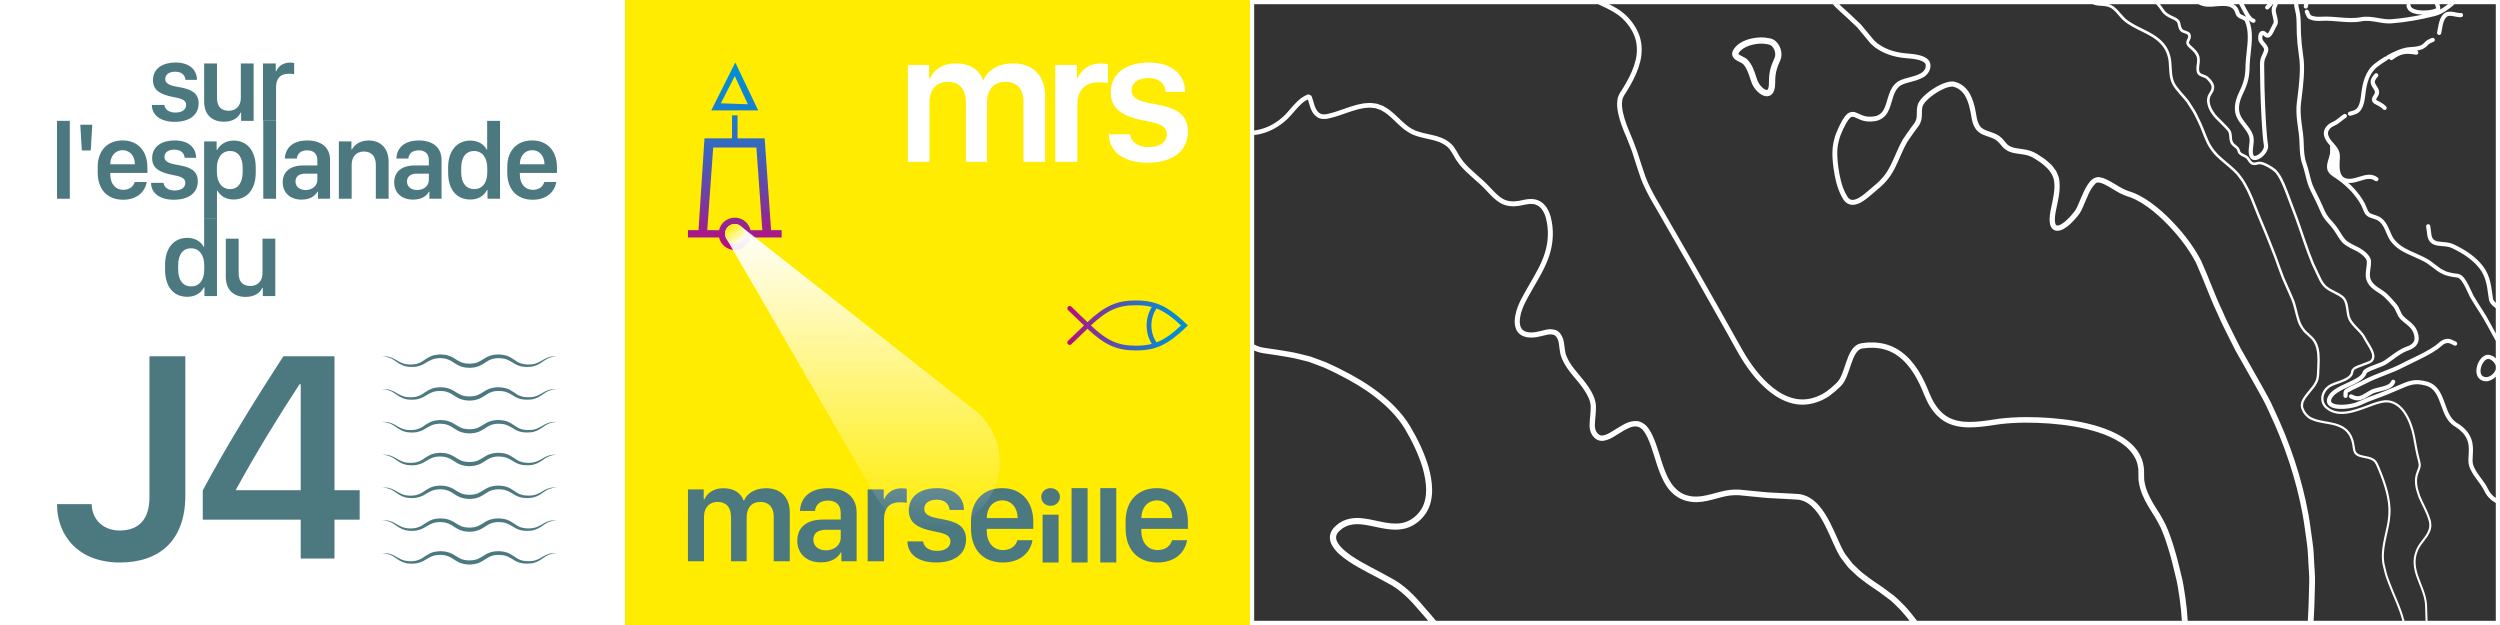 <?xml version="1.0" encoding="utf-8"?>
<!-- Generator: Adobe Illustrator 16.0.0, SVG Export Plug-In . SVG Version: 6.00 Build 0)  -->
<!DOCTYPE svg PUBLIC "-//W3C//DTD SVG 1.1//EN" "http://www.w3.org/Graphics/SVG/1.1/DTD/svg11.dtd">
<svg version="1.1" id="Calque_1" xmlns="http://www.w3.org/2000/svg" xmlns:xlink="http://www.w3.org/1999/xlink" x="0px" y="0px"
	 width="300.002px" height="75px" viewBox="0 0 300.002 75" enable-background="new 0 0 300.002 75" xml:space="preserve">
<rect x="0" y="0" width="300.002" height="75" fill="#333333" stroke="none"/>
<g>
	<g>
		<g>
			<rect fill="#FFFFFF" width="75.001" height="75"/>
			<g>
				<path fill="#4C7980" d="M11,60.496c0.054,1.991,1.527,3.164,3.343,3.164c2.187,0,3.592-1.19,3.592-4.001V42.751h4.304v16.73
					c0,5.423-3.147,8.02-7.858,8.02c-4.872,0-7.539-3.112-7.539-7.005H11z"/>
				<path fill="#4C7980" d="M40.139,42.751v16.073h3.022v3.537h-3.022v4.66h-4.053v-4.66H24.332v-3.52
					c2.88-5.369,6.278-10.863,9.672-16.091H40.139z M36.086,58.824V46.111h-0.143c-2.613,3.982-5.333,8.446-7.645,12.677v0.036
					H36.086z"/>
			</g>
			<g>
				<g>
					<g>
						<path fill="#4C7980" d="M45.838,42.751c0,0,0.088,0.003,0.253,0.008c0.166-0.003,0.405,0.006,0.711,0.1
							c0.304,0.082,0.642,0.276,1.004,0.491c0.367,0.206,0.796,0.392,1.308,0.385c0.249,0.037,0.502-0.026,0.794-0.049
							c0.247-0.071,0.497-0.156,0.745-0.305c0.464-0.306,1.058-0.762,1.78-0.812c0.18-0.008,0.339-0.053,0.542-0.027
							c0.168,0.017,0.331,0.018,0.507,0.047c0.38,0.08,0.74,0.224,1.038,0.417c0.31,0.194,0.579,0.363,0.873,0.488
							c0.155,0.035,0.302,0.092,0.46,0.114l0.484,0.037l0.502-0.039c0.164-0.025,0.292-0.08,0.442-0.113
							c0.294-0.124,0.563-0.293,0.873-0.487c0.611-0.416,1.41-0.533,2.081-0.438c0.313,0.022,0.721,0.144,0.997,0.307
							c0.299,0.162,0.544,0.351,0.79,0.504c0.479,0.311,1.039,0.38,1.535,0.357c0.543,0.003,0.929-0.178,1.311-0.384
							c0.362-0.215,0.701-0.41,1.004-0.493c0.302-0.093,0.545-0.103,0.712-0.1c0.165-0.005,0.252-0.008,0.252-0.008
							s-0.087,0.012-0.25,0.035c-0.165,0.012-0.4,0.056-0.682,0.164c-0.285,0.104-0.584,0.31-0.938,0.56
							c-0.336,0.239-0.86,0.497-1.383,0.506c-0.542,0.054-1.175,0.004-1.742-0.32c-0.556-0.328-1.021-0.649-1.645-0.696
							c-0.628-0.069-1.257,0.027-1.799,0.404c-0.274,0.178-0.59,0.388-0.941,0.54c-0.188,0.053-0.392,0.124-0.573,0.152
							l-0.547,0.049l-0.564-0.053c-0.187-0.03-0.371-0.099-0.555-0.149c-0.35-0.151-0.667-0.362-0.94-0.539
							c-0.281-0.189-0.565-0.295-0.847-0.369c-0.156-0.029-0.333-0.035-0.496-0.054c-0.131-0.024-0.303,0.015-0.45,0.018
							c-0.62,0.044-1.102,0.373-1.651,0.698c-0.281,0.151-0.588,0.245-0.896,0.308c-0.274,0.008-0.567,0.062-0.844,0.011
							c-0.553-0.014-1.033-0.267-1.384-0.507c-0.354-0.25-0.654-0.455-0.938-0.558c-0.279-0.108-0.519-0.152-0.684-0.165
							C45.925,42.763,45.838,42.751,45.838,42.751z"/>
					</g>
				</g>
				<g>
					<g>
						<path fill="#4C7980" d="M45.838,46.686c0,0,0.088,0.003,0.252,0.008c0.166-0.003,0.405,0.006,0.711,0.1
							c0.305,0.082,0.643,0.276,1.005,0.491c0.367,0.205,0.796,0.391,1.308,0.384c0.249,0.037,0.502-0.026,0.793-0.049
							c0.247-0.071,0.497-0.156,0.745-0.305c0.464-0.305,1.058-0.762,1.78-0.812c0.18-0.008,0.339-0.053,0.542-0.027
							c0.168,0.017,0.331,0.018,0.507,0.047c0.379,0.08,0.74,0.224,1.038,0.417c0.31,0.194,0.579,0.362,0.873,0.487
							c0.155,0.035,0.302,0.092,0.46,0.114l0.484,0.037l0.502-0.039c0.164-0.024,0.292-0.08,0.442-0.113
							c0.294-0.123,0.563-0.293,0.873-0.486c0.611-0.416,1.41-0.533,2.081-0.438c0.313,0.022,0.721,0.143,0.996,0.307
							c0.299,0.162,0.545,0.351,0.791,0.504c0.479,0.31,1.039,0.379,1.535,0.356c0.543,0.003,0.929-0.177,1.311-0.384
							c0.362-0.215,0.701-0.409,1.004-0.492c0.302-0.093,0.545-0.103,0.712-0.1c0.165-0.005,0.252-0.008,0.252-0.008
							s-0.087,0.012-0.25,0.035c-0.165,0.012-0.4,0.056-0.682,0.164c-0.285,0.104-0.584,0.31-0.938,0.56
							c-0.336,0.238-0.86,0.496-1.383,0.505c-0.542,0.054-1.175,0.004-1.741-0.32c-0.556-0.327-1.021-0.648-1.645-0.695
							c-0.628-0.069-1.257,0.027-1.799,0.404c-0.274,0.177-0.59,0.388-0.941,0.539c-0.188,0.053-0.392,0.124-0.573,0.152
							l-0.547,0.049l-0.564-0.053c-0.187-0.03-0.371-0.099-0.555-0.149c-0.351-0.151-0.667-0.361-0.941-0.539
							c-0.281-0.188-0.565-0.294-0.847-0.368c-0.156-0.029-0.333-0.035-0.496-0.054c-0.131-0.024-0.303,0.015-0.45,0.018
							c-0.62,0.044-1.102,0.372-1.651,0.697c-0.281,0.151-0.589,0.245-0.896,0.308c-0.274,0.008-0.567,0.062-0.844,0.011
							c-0.553-0.014-1.033-0.266-1.384-0.506c-0.354-0.25-0.654-0.456-0.938-0.558c-0.279-0.108-0.519-0.152-0.684-0.164
							C45.925,46.697,45.838,46.686,45.838,46.686z"/>
					</g>
				</g>
				<g>
					<g>
						<path fill="#4C7980" d="M45.838,50.62c0,0,0.088,0.003,0.253,0.008c0.166-0.003,0.405,0.006,0.711,0.1
							c0.304,0.082,0.642,0.276,1.004,0.491c0.367,0.206,0.796,0.392,1.308,0.385c0.249,0.037,0.502-0.026,0.794-0.049
							c0.247-0.071,0.497-0.156,0.745-0.305c0.464-0.306,1.058-0.762,1.78-0.812c0.18-0.008,0.339-0.053,0.542-0.027
							c0.168,0.017,0.331,0.018,0.507,0.047c0.38,0.08,0.74,0.224,1.038,0.417c0.31,0.194,0.579,0.363,0.873,0.488
							c0.155,0.035,0.302,0.092,0.46,0.114l0.484,0.037l0.502-0.039c0.164-0.025,0.292-0.08,0.442-0.113
							c0.294-0.124,0.563-0.293,0.873-0.487c0.611-0.416,1.41-0.533,2.081-0.438c0.313,0.022,0.721,0.144,0.997,0.307
							c0.299,0.162,0.544,0.351,0.79,0.504c0.479,0.311,1.039,0.38,1.535,0.357c0.543,0.003,0.929-0.178,1.311-0.384
							c0.362-0.215,0.701-0.41,1.004-0.493c0.302-0.093,0.545-0.103,0.712-0.1c0.165-0.005,0.252-0.008,0.252-0.008
							s-0.087,0.012-0.25,0.035c-0.165,0.012-0.4,0.056-0.682,0.164c-0.285,0.104-0.584,0.31-0.938,0.56
							c-0.336,0.239-0.86,0.497-1.383,0.506c-0.542,0.054-1.175,0.004-1.742-0.32c-0.556-0.328-1.021-0.649-1.645-0.696
							c-0.628-0.069-1.257,0.027-1.799,0.404c-0.274,0.178-0.59,0.388-0.941,0.54c-0.188,0.053-0.392,0.124-0.573,0.152
							l-0.547,0.049l-0.564-0.053c-0.187-0.03-0.371-0.099-0.555-0.149c-0.35-0.151-0.667-0.362-0.94-0.539
							c-0.281-0.189-0.565-0.295-0.847-0.369c-0.156-0.029-0.333-0.035-0.496-0.054c-0.131-0.024-0.303,0.015-0.45,0.018
							c-0.62,0.044-1.102,0.373-1.651,0.698c-0.281,0.151-0.588,0.245-0.896,0.308c-0.274,0.008-0.567,0.062-0.844,0.011
							c-0.553-0.014-1.033-0.267-1.384-0.507c-0.354-0.25-0.654-0.455-0.938-0.558c-0.279-0.108-0.519-0.152-0.684-0.165
							C45.925,50.632,45.838,50.62,45.838,50.62z"/>
					</g>
				</g>
				<g>
					<g>
						<path fill="#4C7980" d="M45.838,54.555c0,0,0.088,0.003,0.252,0.008c0.166-0.003,0.405,0.006,0.711,0.1
							c0.305,0.082,0.643,0.276,1.005,0.491c0.367,0.205,0.796,0.391,1.308,0.384c0.249,0.037,0.502-0.026,0.793-0.049
							c0.247-0.071,0.497-0.156,0.745-0.305c0.464-0.305,1.058-0.762,1.78-0.812c0.18-0.008,0.339-0.053,0.542-0.027
							c0.168,0.017,0.331,0.018,0.507,0.047c0.379,0.08,0.74,0.224,1.038,0.417c0.31,0.194,0.579,0.362,0.873,0.487
							c0.155,0.035,0.302,0.092,0.46,0.114l0.484,0.037l0.502-0.039c0.164-0.024,0.292-0.08,0.442-0.113
							c0.294-0.123,0.563-0.293,0.873-0.486c0.611-0.416,1.41-0.533,2.081-0.438c0.313,0.022,0.721,0.143,0.996,0.307
							c0.299,0.162,0.545,0.351,0.791,0.504c0.479,0.31,1.039,0.379,1.535,0.356c0.543,0.003,0.929-0.177,1.311-0.384
							c0.362-0.215,0.701-0.409,1.004-0.492c0.302-0.093,0.545-0.103,0.712-0.1c0.165-0.005,0.252-0.008,0.252-0.008
							s-0.087,0.012-0.25,0.035c-0.165,0.012-0.4,0.056-0.682,0.164c-0.285,0.104-0.584,0.31-0.938,0.56
							c-0.336,0.238-0.86,0.496-1.383,0.505c-0.542,0.054-1.175,0.004-1.741-0.32c-0.556-0.327-1.021-0.648-1.645-0.695
							c-0.628-0.069-1.257,0.027-1.799,0.404c-0.274,0.177-0.59,0.388-0.941,0.539c-0.188,0.053-0.392,0.124-0.573,0.152
							l-0.547,0.049l-0.564-0.053c-0.187-0.03-0.371-0.099-0.555-0.149c-0.351-0.151-0.667-0.361-0.941-0.539
							c-0.281-0.188-0.565-0.294-0.847-0.368c-0.156-0.029-0.333-0.035-0.496-0.054c-0.131-0.024-0.303,0.015-0.45,0.018
							c-0.62,0.044-1.102,0.372-1.651,0.697c-0.281,0.151-0.589,0.245-0.896,0.308c-0.274,0.008-0.567,0.062-0.844,0.011
							c-0.553-0.014-1.033-0.266-1.384-0.506c-0.354-0.25-0.654-0.456-0.938-0.558c-0.279-0.108-0.519-0.152-0.684-0.164
							C45.925,54.566,45.838,54.555,45.838,54.555z"/>
					</g>
				</g>
				<g>
					<g>
						<path fill="#4C7980" d="M45.838,58.488c0,0,0.088,0.003,0.252,0.008c0.166-0.003,0.405,0.006,0.711,0.1
							c0.305,0.082,0.643,0.276,1.005,0.491c0.367,0.205,0.796,0.391,1.308,0.384c0.249,0.037,0.502-0.026,0.793-0.049
							c0.247-0.071,0.497-0.156,0.745-0.305c0.464-0.305,1.058-0.762,1.78-0.812c0.18-0.008,0.339-0.053,0.542-0.027
							c0.168,0.017,0.331,0.018,0.507,0.047c0.379,0.08,0.74,0.224,1.038,0.417c0.31,0.194,0.579,0.362,0.873,0.487
							c0.155,0.035,0.302,0.092,0.46,0.114l0.484,0.037l0.502-0.039c0.164-0.024,0.292-0.08,0.442-0.113
							c0.294-0.123,0.563-0.293,0.873-0.486c0.611-0.416,1.41-0.533,2.081-0.438c0.313,0.022,0.721,0.143,0.996,0.307
							c0.299,0.162,0.545,0.351,0.791,0.504c0.479,0.31,1.039,0.379,1.535,0.356c0.543,0.003,0.929-0.177,1.311-0.384
							c0.362-0.215,0.701-0.409,1.004-0.492c0.302-0.093,0.545-0.103,0.712-0.1c0.165-0.005,0.252-0.008,0.252-0.008
							s-0.087,0.012-0.25,0.035c-0.165,0.012-0.4,0.056-0.682,0.164c-0.285,0.104-0.584,0.31-0.938,0.56
							c-0.336,0.238-0.86,0.496-1.383,0.505c-0.542,0.054-1.175,0.004-1.741-0.32c-0.556-0.327-1.021-0.648-1.645-0.695
							c-0.628-0.069-1.257,0.027-1.799,0.404c-0.274,0.177-0.59,0.388-0.941,0.539c-0.188,0.053-0.392,0.124-0.573,0.152
							l-0.547,0.049l-0.564-0.053c-0.187-0.03-0.371-0.099-0.555-0.149c-0.351-0.151-0.667-0.361-0.941-0.539
							c-0.281-0.188-0.565-0.294-0.847-0.368c-0.156-0.029-0.333-0.035-0.496-0.054c-0.131-0.024-0.303,0.015-0.45,0.018
							c-0.62,0.044-1.102,0.372-1.651,0.697c-0.281,0.151-0.589,0.245-0.896,0.308c-0.274,0.008-0.567,0.062-0.844,0.011
							c-0.553-0.014-1.033-0.266-1.384-0.506c-0.354-0.25-0.654-0.456-0.938-0.558c-0.279-0.108-0.519-0.152-0.684-0.164
							C45.925,58.5,45.838,58.488,45.838,58.488z"/>
					</g>
				</g>
				<g>
					<g>
						<path fill="#4C7980" d="M45.838,62.423c0,0,0.088,0.003,0.253,0.008c0.166-0.003,0.405,0.006,0.711,0.1
							c0.304,0.082,0.642,0.276,1.004,0.491c0.367,0.206,0.796,0.392,1.308,0.385c0.249,0.037,0.502-0.026,0.794-0.049
							c0.247-0.071,0.497-0.156,0.745-0.305c0.464-0.306,1.058-0.762,1.78-0.812c0.18-0.008,0.339-0.053,0.542-0.027
							c0.168,0.017,0.331,0.018,0.507,0.047c0.38,0.08,0.74,0.224,1.038,0.417c0.31,0.194,0.579,0.363,0.873,0.488
							c0.155,0.035,0.302,0.092,0.46,0.114l0.484,0.037l0.502-0.039c0.164-0.025,0.292-0.08,0.442-0.113
							c0.294-0.124,0.563-0.293,0.873-0.487c0.611-0.416,1.41-0.533,2.081-0.438c0.313,0.022,0.721,0.144,0.997,0.307
							c0.299,0.162,0.544,0.351,0.79,0.504c0.479,0.311,1.039,0.38,1.535,0.357c0.543,0.003,0.929-0.178,1.311-0.384
							c0.362-0.215,0.701-0.41,1.004-0.493c0.302-0.093,0.545-0.103,0.712-0.1c0.165-0.005,0.252-0.008,0.252-0.008
							s-0.087,0.012-0.25,0.035c-0.165,0.012-0.4,0.056-0.682,0.164c-0.285,0.104-0.584,0.31-0.938,0.56
							c-0.336,0.239-0.86,0.497-1.383,0.506c-0.542,0.054-1.175,0.004-1.742-0.32c-0.556-0.328-1.021-0.649-1.645-0.696
							c-0.628-0.069-1.257,0.027-1.799,0.404c-0.274,0.178-0.59,0.388-0.941,0.54c-0.188,0.053-0.392,0.124-0.573,0.152
							l-0.547,0.049l-0.564-0.053c-0.187-0.03-0.371-0.099-0.555-0.149c-0.35-0.151-0.667-0.362-0.94-0.539
							c-0.281-0.189-0.565-0.295-0.847-0.369c-0.156-0.029-0.333-0.035-0.496-0.054c-0.131-0.024-0.303,0.015-0.45,0.018
							c-0.62,0.044-1.102,0.373-1.651,0.698c-0.281,0.151-0.588,0.245-0.896,0.308c-0.274,0.008-0.567,0.062-0.844,0.011
							c-0.553-0.014-1.033-0.267-1.384-0.507c-0.354-0.25-0.654-0.455-0.938-0.558c-0.279-0.108-0.519-0.152-0.684-0.165
							C45.925,62.435,45.838,62.423,45.838,62.423z"/>
					</g>
				</g>
				<g>
					<g>
						<path fill="#4C7980" d="M45.838,66.357c0,0,0.088,0.003,0.253,0.008c0.166-0.003,0.405,0.006,0.711,0.1
							c0.304,0.082,0.642,0.276,1.004,0.492c0.367,0.205,0.796,0.391,1.308,0.385c0.249,0.036,0.502-0.027,0.794-0.05
							c0.247-0.071,0.497-0.156,0.745-0.305c0.464-0.306,1.058-0.762,1.78-0.812c0.18-0.008,0.339-0.053,0.542-0.027
							c0.168,0.017,0.331,0.018,0.507,0.047c0.38,0.08,0.74,0.224,1.038,0.417c0.31,0.194,0.579,0.363,0.873,0.488
							c0.155,0.035,0.302,0.092,0.46,0.115l0.484,0.036l0.502-0.039c0.164-0.024,0.292-0.08,0.442-0.113
							c0.294-0.124,0.563-0.293,0.873-0.487c0.611-0.416,1.41-0.533,2.081-0.438c0.313,0.022,0.721,0.144,0.997,0.307
							c0.299,0.162,0.544,0.352,0.79,0.504c0.479,0.311,1.039,0.38,1.535,0.357c0.543,0.003,0.929-0.178,1.311-0.384
							c0.362-0.215,0.701-0.41,1.004-0.493c0.302-0.093,0.545-0.103,0.712-0.1c0.165-0.005,0.252-0.008,0.252-0.008
							s-0.087,0.012-0.25,0.035c-0.165,0.012-0.4,0.056-0.682,0.164c-0.285,0.104-0.584,0.31-0.938,0.56
							c-0.336,0.239-0.86,0.497-1.383,0.505c-0.542,0.055-1.175,0.005-1.742-0.319c-0.556-0.328-1.021-0.649-1.645-0.696
							c-0.628-0.069-1.257,0.027-1.799,0.404c-0.274,0.178-0.59,0.389-0.941,0.54c-0.188,0.053-0.392,0.124-0.573,0.152
							l-0.547,0.049l-0.564-0.052c-0.187-0.031-0.371-0.1-0.555-0.15c-0.35-0.151-0.667-0.362-0.94-0.539
							c-0.281-0.189-0.565-0.295-0.847-0.369c-0.156-0.029-0.333-0.035-0.496-0.054c-0.131-0.024-0.303,0.015-0.45,0.018
							c-0.62,0.044-1.102,0.373-1.651,0.698c-0.281,0.151-0.588,0.245-0.896,0.308c-0.274,0.008-0.567,0.062-0.844,0.011
							c-0.553-0.014-1.033-0.267-1.384-0.507c-0.354-0.25-0.654-0.455-0.938-0.558c-0.279-0.108-0.519-0.152-0.684-0.164
							C45.925,66.369,45.838,66.357,45.838,66.357z"/>
					</g>
				</g>
			</g>
			<g>
				<g>
					<path fill="#4C7980" d="M21.056,7.5c1.635,0,2.578,0.846,2.578,2.087H22.26c-0.044-0.461-0.338-0.982-1.242-0.982
						c-0.71,0-1.185,0.326-1.185,0.879c0,0.716,0.97,0.846,1.75,0.989c1.275,0.228,2.252,0.631,2.252,1.926
						c0,1.405-1.106,2.22-2.87,2.22c-1.696,0-2.738-0.795-2.738-2.023h1.496c0.072,0.54,0.547,0.912,1.333,0.912
						c0.879,0,1.283-0.424,1.283-0.912c0-0.697-0.808-0.807-1.712-0.989c-1.249-0.262-2.271-0.703-2.271-1.972
						C18.356,8.13,19.645,7.5,21.056,7.5z"/>
					<path fill="#4C7980" d="M30.437,14.501h-1.503v-0.977h-0.071c-0.221,0.54-0.858,1.08-1.985,1.08
						c-1.412,0-2.381-0.813-2.381-2.421V7.616h1.542v4.151c0,1.178,0.67,1.522,1.411,1.522c0.833,0,1.451-0.541,1.451-1.542V7.616
						h1.536V14.501z"/>
					<path fill="#4C7980" d="M31.559,7.616h1.536v0.917h0.065c0.169-0.43,0.683-1.022,1.634-1.022c0.206,0,0.37,0.02,0.506,0.045
						v1.348c-0.13-0.039-0.39-0.053-0.637-0.053c-1.145,0-1.535,0.697-1.535,1.627v4.022h-1.569V7.616z"/>
				</g>
				<g>
					<path fill="#4C7980" d="M6.841,14.501h1.536v9.35H6.841V14.501z"/>
					<path fill="#4C7980" d="M11.074,14.97l-0.182,3.084H9.818L9.636,14.97H11.074z"/>
					<path fill="#4C7980" d="M11.723,20.703v-0.678c0-1.958,1.177-3.174,2.985-3.174c1.85,0,2.98,1.282,2.98,3.233v0.665h-4.456
						v0.176c0,1.118,0.611,1.854,1.555,1.854c0.715,0,1.217-0.357,1.379-0.942h1.445c-0.189,1.112-1.094,2.133-2.837,2.133
						C12.913,23.969,11.723,22.765,11.723,20.703z M16.187,19.713V19.7c0-0.95-0.579-1.679-1.471-1.679
						c-0.898,0-1.483,0.736-1.483,1.679v0.013H16.187z"/>
					<path fill="#4C7980" d="M20.959,16.851c1.633,0,2.576,0.846,2.576,2.088h-1.373c-0.045-0.461-0.337-0.982-1.242-0.982
						c-0.709,0-1.185,0.325-1.185,0.878c0,0.716,0.97,0.847,1.751,0.989c1.275,0.227,2.251,0.631,2.251,1.925
						c0,1.406-1.106,2.219-2.869,2.219c-1.698,0-2.739-0.794-2.739-2.024h1.496c0.072,0.541,0.546,0.912,1.334,0.912
						c0.879,0,1.281-0.423,1.281-0.912c0-0.695-0.806-0.807-1.711-0.988c-1.249-0.262-2.271-0.703-2.271-1.973
						C18.259,17.481,19.547,16.851,20.959,16.851z"/>
					<path fill="#4C7980" d="M26.097,22.882h-0.059v3.293h-1.542v-9.208h1.502v1.015h0.06c0.371-0.664,1.067-1.113,2.004-1.113
						c1.535,0,2.629,1.166,2.629,3.235v0.605c0,2.049-1.081,3.234-2.662,3.234C27.125,23.943,26.447,23.52,26.097,22.882z
						 M29.122,20.631v-0.477c0-1.301-0.566-2.036-1.516-2.036c-0.971,0-1.581,0.788-1.581,2.031v0.482
						c0,1.275,0.618,2.062,1.6,2.062C28.518,22.693,29.122,21.978,29.122,20.631z"/>
					<path fill="#4C7980" d="M31.592,14.501h1.536v9.35h-1.536V14.501z"/>
					<path fill="#4C7980" d="M36.183,23.955c-1.334,0-2.258-0.8-2.258-2.082c0-1.23,0.853-2.011,2.439-2.017h1.718v-0.639
						c0-0.754-0.442-1.177-1.223-1.177c-0.755,0-1.191,0.403-1.236,0.988h-1.444c0.059-1.164,0.826-2.172,2.713-2.172
						c1.549,0,2.714,0.754,2.714,2.316v4.679h-1.458v-0.839H38.09C37.797,23.533,37.197,23.955,36.183,23.955z M38.082,21.587
						v-0.749h-1.43c-0.809,0-1.192,0.384-1.192,0.938c0,0.696,0.586,1.027,1.204,1.027C37.465,22.804,38.082,22.31,38.082,21.587z"
						/>
					<path fill="#4C7980" d="M40.663,16.967h1.51v0.976h0.059c0.227-0.462,0.859-1.086,1.997-1.086c1.406,0,2.407,0.885,2.407,2.57
						v4.424H45.1v-4.106c0-1.086-0.63-1.562-1.443-1.562c-0.97,0-1.458,0.696-1.458,1.588v4.079h-1.535V16.967z"/>
					<path fill="#4C7980" d="M49.561,23.955c-1.333,0-2.257-0.8-2.257-2.082c0-1.23,0.853-2.011,2.44-2.017h1.718v-0.639
						c0-0.754-0.442-1.177-1.223-1.177c-0.755,0-1.192,0.403-1.236,0.988h-1.445c0.058-1.164,0.827-2.172,2.713-2.172
						c1.55,0,2.713,0.754,2.713,2.316v4.679h-1.457v-0.839h-0.058C51.175,23.533,50.577,23.955,49.561,23.955z M51.462,21.587
						v-0.749H50.03c-0.808,0-1.19,0.384-1.19,0.938c0,0.696,0.586,1.027,1.202,1.027C50.844,22.804,51.462,22.31,51.462,21.587z"/>
					<path fill="#4C7980" d="M58.408,17.957h0.051v-3.455h1.543v9.35h-1.503v-1.054H58.44c-0.345,0.709-1.067,1.146-1.998,1.146
						c-1.711,0-2.667-1.27-2.667-3.24v-0.599c0-1.94,0.995-3.235,2.667-3.235C57.367,16.869,58.09,17.319,58.408,17.957z
						 M55.343,20.155v0.501c0,1.367,0.645,2.037,1.543,2.037c0.977,0,1.587-0.715,1.587-2.03v-0.508
						c0-1.255-0.618-2.036-1.601-2.036C55.987,18.119,55.343,18.796,55.343,20.155z"/>
					<path fill="#4C7980" d="M60.871,20.703v-0.678c0-1.958,1.178-3.174,2.987-3.174c1.849,0,2.979,1.282,2.979,3.233v0.665h-4.456
						v0.176c0,1.118,0.611,1.854,1.555,1.854c0.717,0,1.217-0.357,1.38-0.942h1.445c-0.189,1.112-1.094,2.133-2.838,2.133
						C62.062,23.969,60.871,22.765,60.871,20.703z M65.335,19.713V19.7c0-0.95-0.579-1.679-1.47-1.679
						c-0.898,0-1.484,0.736-1.484,1.679v0.013H65.335z"/>
				</g>
				<g>
					<path fill="#4C7980" d="M24.444,29.63h0.052v-3.455h1.542v9.351h-1.503v-1.054h-0.06c-0.345,0.708-1.067,1.144-1.997,1.144
						c-1.712,0-2.668-1.269-2.668-3.24v-0.599c0-1.939,0.995-3.235,2.668-3.235C23.402,28.543,24.126,28.993,24.444,29.63z
						 M21.379,31.83v0.501c0,1.366,0.645,2.037,1.542,2.037c0.977,0,1.587-0.715,1.587-2.031V31.83c0-1.256-0.618-2.036-1.6-2.036
						C22.023,29.793,21.379,30.469,21.379,31.83z"/>
					<path fill="#4C7980" d="M33.037,35.526h-1.503V34.55h-0.072c-0.222,0.54-0.859,1.08-1.984,1.08
						c-1.412,0-2.382-0.813-2.382-2.42v-4.568h1.542v4.152c0,1.178,0.67,1.522,1.412,1.522c0.833,0,1.451-0.541,1.451-1.542v-4.132
						h1.536V35.526z"/>
				</g>
			</g>
		</g>
		<g>
			<rect x="75.002" fill="#FFEC00" width="75" height="75"/>
			<g>
				<path fill="#FFFFFF" d="M108.941,7.791h2.551v1.594h0.133c0.33-0.836,1.33-1.781,3.013-1.781c1.804,0,2.87,0.78,3.288,1.968
					h0.111c0.395-1,1.615-1.968,3.55-1.968c2.42,0,3.826,1.539,3.826,3.881v7.941h-2.594v-7.259c0-1.485-0.813-2.353-2.167-2.353
					c-1.396,0-2.209,0.957-2.209,2.474v7.138h-2.53v-7.138c0-1.705-0.89-2.474-2.177-2.474c-1.222,0-2.199,0.804-2.199,2.453v7.159
					h-2.596V7.791z"/>
				<path fill="#FFFFFF" d="M126.633,7.791h2.594v1.55h0.111c0.285-0.727,1.154-1.727,2.758-1.727c0.353,0,0.628,0.033,0.859,0.078
					v2.276c-0.222-0.065-0.66-0.088-1.078-0.088c-1.935,0-2.594,1.177-2.594,2.75v6.796h-2.65V7.791z"/>
				<path fill="#FFFFFF" d="M137.854,7.499c2.761,0,4.355,1.43,4.355,3.53h-2.32c-0.077-0.78-0.571-1.661-2.1-1.661
					c-1.199,0-2.002,0.551-2.002,1.485c0,1.209,1.639,1.431,2.958,1.671c2.155,0.385,3.805,1.066,3.805,3.255
					c0,2.375-1.869,3.75-4.85,3.75c-2.869,0-4.629-1.341-4.629-3.42h2.529c0.121,0.913,0.923,1.539,2.253,1.539
					c1.486,0,2.167-0.714,2.167-1.539c0-1.177-1.362-1.363-2.891-1.671c-2.112-0.44-3.839-1.188-3.839-3.332
					C133.292,8.566,135.47,7.499,137.854,7.499z"/>
			</g>
			<g>
				<path fill="#4C7980" d="M82.554,58.727h1.893v1.182h0.097c0.245-0.62,0.987-1.322,2.236-1.322c1.337,0,2.128,0.58,2.438,1.461
					h0.082c0.293-0.742,1.199-1.461,2.635-1.461c1.794,0,2.837,1.143,2.837,2.88v5.888h-1.925v-5.383c0-1.1-0.604-1.744-1.606-1.744
					c-1.035,0-1.639,0.709-1.639,1.834v5.293h-1.876v-5.293c0-1.264-0.66-1.834-1.615-1.834c-0.905,0-1.631,0.596-1.631,1.818v5.309
					h-1.925V58.727z"/>
				<path fill="#4C7980" d="M98.504,67.485c-1.672,0-2.829-1.004-2.829-2.61c0-1.541,1.068-2.52,3.058-2.528h2.153v-0.799
					c0-0.946-0.554-1.478-1.533-1.478c-0.945,0-1.492,0.507-1.549,1.24h-1.811c0.073-1.46,1.035-2.725,3.4-2.725
					c1.94,0,3.401,0.946,3.401,2.904v5.863h-1.828v-1.052h-0.073C100.527,66.955,99.776,67.485,98.504,67.485z M100.886,64.516
					v-0.938h-1.794c-1.012,0-1.493,0.48-1.493,1.174c0,0.874,0.734,1.289,1.509,1.289C100.11,66.041,100.886,65.422,100.886,64.516z
					"/>
				<path fill="#4C7980" d="M104.121,58.727h1.925v1.148h0.083c0.211-0.538,0.855-1.28,2.046-1.28c0.261,0,0.464,0.024,0.637,0.058
					v1.688c-0.164-0.048-0.489-0.064-0.8-0.064c-1.436,0-1.925,0.872-1.925,2.039v5.039h-1.966V58.727z"/>
				<path fill="#4C7980" d="M112.445,58.578c2.048,0,3.23,1.061,3.23,2.618h-1.722c-0.057-0.579-0.423-1.231-1.558-1.231
					c-0.889,0-1.484,0.408-1.484,1.102c0,0.896,1.215,1.061,2.195,1.24c1.598,0.285,2.821,0.79,2.821,2.414
					c0,1.761-1.387,2.779-3.597,2.779c-2.129,0-3.434-0.994-3.434-2.535h1.876c0.089,0.677,0.685,1.142,1.671,1.142
					c1.102,0,1.607-0.53,1.607-1.142c0-0.873-1.012-1.012-2.145-1.24c-1.566-0.326-2.848-0.881-2.848-2.471
					C109.061,59.37,110.676,58.578,112.445,58.578z"/>
				<path fill="#4C7980" d="M116.521,63.406v-0.848c0-2.455,1.477-3.98,3.744-3.98c2.315,0,3.733,1.607,3.733,4.054v0.832h-5.586
					v0.22c0,1.404,0.767,2.324,1.949,2.324c0.897,0,1.525-0.448,1.729-1.182h1.811c-0.236,1.395-1.371,2.674-3.557,2.674
					C118.015,67.5,116.521,65.992,116.521,63.406z M122.116,62.166v-0.015c0-1.19-0.726-2.104-1.844-2.104
					c-1.126,0-1.859,0.921-1.859,2.104v0.015H122.116z"/>
				<path fill="#4C7980" d="M135.072,63.406v-0.848c0-2.455,1.478-3.98,3.744-3.98c2.315,0,3.734,1.607,3.734,4.054v0.832h-5.586
					v0.22c0,1.404,0.767,2.324,1.949,2.324c0.897,0,1.525-0.448,1.729-1.182h1.81c-0.236,1.395-1.369,2.674-3.556,2.674
					C136.565,67.5,135.072,65.992,135.072,63.406z M140.667,62.166v-0.015c0-1.19-0.726-2.104-1.843-2.104
					c-1.125,0-1.859,0.921-1.859,2.104v0.015H140.667z"/>
				<g>
					<path fill="#4C7980" d="M126.069,60.698c0.619,0,1.126-0.439,1.126-1.06s-0.507-1.061-1.126-1.061
						c-0.611,0-1.118,0.44-1.118,1.061S125.458,60.698,126.069,60.698z"/>
					<rect x="125.115" y="61.76" fill="#4C7980" width="1.916" height="5.74"/>
				</g>
				<g>
					<path fill="#4C7980" d="M128.586,58.578h1.925V67.5h-1.925V58.578z"/>
					<path fill="#4C7980" d="M132.033,58.578h1.924V67.5h-1.924V58.578z"/>
				</g>
			</g>
			<g>
				<g id="path2700_1_">
					<linearGradient id="SVGID_1_" gradientUnits="userSpaceOnUse" x1="128.08" y1="39.055" x2="142.551" y2="39.055">
						<stop  offset="0" style="stop-color:#BE087F"/>
						<stop  offset="0.162" style="stop-color:#912894"/>
						<stop  offset="0.368" style="stop-color:#5D4DAB"/>
						<stop  offset="0.561" style="stop-color:#3569BE"/>
						<stop  offset="0.737" style="stop-color:#187ECB"/>
						<stop  offset="0.889" style="stop-color:#068BD3"/>
						<stop  offset="1" style="stop-color:#008FD6"/>
					</linearGradient>
					<path fill="url(#SVGID_1_)" d="M136.316,42.055c-2.291,0-3.735-0.639-5.822-2.605l-1.93,1.861
						c-0.113,0.109-0.296,0.107-0.405-0.007c-0.109-0.113-0.105-0.296,0.009-0.405l1.914-1.844l-1.914-1.846
						c-0.114-0.109-0.118-0.292-0.009-0.405c0.109-0.113,0.292-0.116,0.405-0.006l1.93,1.86c2.089-1.966,3.533-2.604,5.822-2.604
						c0.909,0,1.685,0.101,2.42,0.345c0.017,0.004,0.032,0.01,0.048,0.017c1.157,0.395,2.22,1.149,3.553,2.432l0.214,0.207
						l-0.214,0.205C140.143,41.374,138.679,42.055,136.316,42.055z M130.907,39.055c1.972,1.854,3.271,2.427,5.409,2.427
						c0.706,0,1.322-0.062,1.9-0.213c-0.407-0.669-0.62-1.427-0.62-2.214s0.213-1.546,0.62-2.216
						c-0.579-0.151-1.194-0.213-1.9-0.213C134.18,36.626,132.881,37.199,130.907,39.055z M138.78,37.019
						c-0.401,0.607-0.612,1.308-0.612,2.036c0,0.729,0.211,1.427,0.612,2.034c0.947-0.359,1.841-0.996,2.945-2.034
						C140.619,38.016,139.727,37.378,138.78,37.019z"/>
				</g>
			</g>
			<g>
				<linearGradient id="path2558_1_" gradientUnits="userSpaceOnUse" x1="88.176" y1="29.999" x2="88.176" y2="7.499">
					<stop  offset="0" style="stop-color:#BE087F"/>
					<stop  offset="0.162" style="stop-color:#912894"/>
					<stop  offset="0.368" style="stop-color:#5D4DAB"/>
					<stop  offset="0.561" style="stop-color:#3569BE"/>
					<stop  offset="0.737" style="stop-color:#187ECB"/>
					<stop  offset="0.889" style="stop-color:#068BD3"/>
					<stop  offset="1" style="stop-color:#008FD6"/>
				</linearGradient>
				<path id="path2558_5_" fill="url(#path2558_1_)" d="M87.846,13.841v2.757H84.54L83.821,27.62h-1.268v0.878h3.733
					c0.198,0.861,0.967,1.5,1.889,1.5s1.691-0.64,1.891-1.5h3.732V27.62H92.53l-0.771-11.022h-3.252v-2.757H87.846z M85.586,17.7
					h5.181l0.714,9.92h-1.414c-0.199-0.862-0.969-1.503-1.891-1.503s-1.69,0.641-1.889,1.503H84.87L85.586,17.7z M88.176,26.889
					c0.644,0,1.165,0.523,1.165,1.168c0,0.643-0.521,1.166-1.165,1.166c-0.643,0-1.166-0.523-1.166-1.166
					C87.01,27.412,87.533,26.889,88.176,26.889z M88.234,7.499l-2.881,5.75h5.633L88.234,7.499z M88.176,9.124l1.565,3.39
					l-3.237-0.119L88.176,9.124z"/>
				<line fill="none" x1="89.888" y1="28.054" x2="109.533" y2="43.282"/>
				<linearGradient id="SVGID_2_" gradientUnits="userSpaceOnUse" x1="103.492" y1="63.465" x2="103.492" y2="26.89">
					<stop  offset="0" style="stop-color:#FFFFFF;stop-opacity:0"/>
					<stop  offset="1" style="stop-color:#FFFFFF"/>
				</linearGradient>
				<path fill="url(#SVGID_2_)" d="M117.343,49.531l0.007-0.006l-0.104-0.082c-0.247-0.217-0.503-0.424-0.776-0.61L88.94,27.182
					l-0.007,0.005c-0.205-0.18-0.466-0.298-0.76-0.298c-0.643,0-1.164,0.522-1.164,1.166c0,0.169,0.039,0.328,0.104,0.472
					l-0.003,0.002l17.746,30.611c0.106,0.205,0.225,0.405,0.349,0.601l0.079,0.138l0.003-0.002c1.434,2.16,3.888,3.588,6.677,3.588
					c4.424,0,8.01-3.586,8.01-8.008C119.974,53.105,118.955,50.998,117.343,49.531z"/>
				
					<linearGradient id="SVGID_3_" gradientUnits="userSpaceOnUse" x1="22.387" y1="25.009" x2="20.369" y2="23.844" gradientTransform="matrix(0.92 0.392 -0.392 0.92 78.093 -2.798)">
					<stop  offset="0" style="stop-color:#FFEC00;stop-opacity:0"/>
					<stop  offset="1" style="stop-color:#FFEC00"/>
				</linearGradient>
				<path fill="url(#SVGID_3_)" d="M89.247,28.513c-0.253,0.592-0.938,0.866-1.529,0.613c-0.592-0.251-0.867-0.936-0.615-1.524
					c0.252-0.594,0.937-0.871,1.529-0.618C89.225,27.238,89.499,27.921,89.247,28.513z"/>
			</g>
		</g>
	</g>
	<path fill="#FFFFFF" d="M280.388,20.864c-0.375-0.252-0.633-0.474-0.648-0.745c-0.041-0.352,0.132-0.747,0.222-1.086
		c0.104-0.315,0.172-0.697,0.151-0.917c0.123,0.218,0.195,0.461,0.179,0.77l-0.008,0.139
		C280.247,19.611,280.212,20.297,280.388,20.864z M292.556,1.439c-0.285,0.172-1.006,0.315-1.736,0.315
		c-0.031,0-0.063-0.003-0.096-0.003c-1.269,0.267-2.535,0.456-3.723,0.552c-0.559,0.045-1.07-0.046-1.617-0.141
		c-0.669-0.117-1.359-0.236-2.121-0.091c-0.818,0.159-1.726,0.081-2.604,0.007c-0.635-0.054-1.294-0.111-1.924-0.08
		c-0.461,0.024-1.034,0.053-1.442-0.178c-0.035-0.033-0.127-0.192-0.235-0.498c-0.049-0.13-0.195-0.195-0.32-0.151
		c-0.131,0.047-0.197,0.19-0.15,0.32c0.227,0.629,0.381,0.717,0.445,0.753c0.549,0.312,1.229,0.279,1.729,0.252
		c0.596-0.028,1.238,0.026,1.857,0.079c0.908,0.077,1.854,0.157,2.74-0.014c0.675-0.131,1.289-0.021,1.939,0.093
		c0.451,0.079,0.915,0.16,1.406,0.16c0.109,0,0.225-0.004,0.338-0.014c1.616-0.131,3.378-0.43,5.094-0.865
		c1.012-0.258,1.701-0.83,2.432-1.436h-0.805c-0.306,0.237-0.615,0.46-0.957,0.637C292.771,1.247,292.696,1.353,292.556,1.439z
		 M295.155,0h-0.768c0,0,0,0-0.002,0H295.155L295.155,0z M299.112,35.494c-0.207-1.551-0.372-2.777-1.545-4.021
		c-0.787-0.833-1.742-1.495-3.098-2.144c-0.453-0.217-0.936-0.256-1.361-0.291c-0.812-0.065-1.305-0.105-1.371-1.162
		c-0.002-0.022-0.006-0.044-0.014-0.065c-0.013-0.068-0.035-0.265-0.062-0.475l-0.026-0.214c-0.019-0.136-0.137-0.236-0.279-0.216
		c-0.139,0.018-0.234,0.143-0.217,0.28l0.026,0.213c0.032,0.264,0.054,0.422,0.073,0.522c0.099,1.476,1.019,1.55,1.83,1.615
		c0.4,0.032,0.813,0.065,1.185,0.243c1.298,0.621,2.208,1.249,2.95,2.035c1.062,1.127,1.21,2.225,1.413,3.744l0.036,0.267
		c0.072,0.535,0.389,0.792,0.666,1.02c0.063,0.051,0.123,0.104,0.183,0.156v-0.657c-0.185-0.159-0.315-0.311-0.353-0.586
		L299.112,35.494z M280.108,17.36v0.026c0,0,0.002,0.246,0.004,0.722c0,0.002,0,0.005,0,0.008c0.121,0.218,0.193,0.461,0.178,0.77
		l-0.008,0.139c-0.035,0.587-0.07,1.273,0.105,1.84c0.082,0.056,0.164,0.11,0.256,0.17c0.369,0.252,0.748,0.559,1.125,0.897
		c0.059,0.004,0.104,0.027,0.164,0.027c0.008,0,0.017,0,0.023,0c0.457-0.004,0.886-0.138,1.3-0.267
		c0.661-0.204,1.229-0.383,1.767,0.011c0.108,0.083,0.266,0.06,0.35-0.052c0.082-0.111,0.059-0.268-0.053-0.35
		c-0.736-0.546-1.488-0.312-2.211-0.087c-0.381,0.118-0.772,0.24-1.155,0.244c-0.405,0-0.655-0.091-0.845-0.29
		c-0.426-0.447-0.371-1.372-0.328-2.116l0.01-0.14c0.043-0.796-0.368-1.28-0.744-1.704C280.08,17.252,280.108,17.301,280.108,17.36
		L280.108,17.36z M279.856,17.111c0.062,0,0.117,0.028,0.16,0.065c0,0,0,0,0-0.001c-0.277-0.312-0.539-0.608-0.638-1.014
		c-0.108-0.459,0.272-0.878,0.709-1.056c0.376-0.153,0.666-0.387,0.945-0.613c0.157-0.127,0.315-0.255,0.487-0.364
		c0.117-0.074,0.151-0.229,0.078-0.345c-0.072-0.117-0.227-0.149-0.346-0.078c-0.188,0.12-0.361,0.258-0.533,0.398
		c-0.265,0.212-0.514,0.413-0.82,0.539c-0.633,0.257-1.183,0.901-1.008,1.635c0.123,0.51,0.422,0.858,0.717,1.191
		c0-0.062,0-0.106,0-0.106C279.608,17.224,279.72,17.112,279.856,17.111z M286.36,6.774c-0.055-0.008-0.113-0.006-0.166,0.025
		c-0.437,0.263-0.854,0.549-1.209,0.826c-1.166,0.909-1.48,2.351-1.635,3.644c-0.064,0.554-0.131,1.126-0.408,1.582
		c-0.205,0.337-0.461,0.404-0.812,0.497l-0.199,0.054c-0.133,0.039-0.209,0.177-0.17,0.31c0.031,0.109,0.131,0.181,0.239,0.181
		c0.022,0,0.046-0.003,0.069-0.01l0.188-0.051c0.395-0.104,0.805-0.211,1.112-0.721c0.336-0.548,0.411-1.206,0.478-1.784
		c0.149-1.249,0.428-2.514,1.447-3.307c0.339-0.266,0.74-0.54,1.159-0.793c0.049-0.03,0.075-0.079,0.095-0.128
		c-0.072-0.012-0.141-0.048-0.179-0.116C286.331,6.916,286.335,6.842,286.36,6.774z M291.812,4.558
		c-0.289,0.119-0.619,0.253-0.869,0.545c-0.391,0.46-0.979,0.499-1.604,0.541l-0.188,0.013c-0.904,0.067-1.961,0.573-2.688,0.986
		c-0.052,0.03-0.082,0.08-0.102,0.132c-0.026,0.067-0.03,0.141,0.008,0.209c0.039,0.068,0.105,0.104,0.179,0.116
		c0.015,0.002,0.024,0.01,0.039,0.01c0.042,0,0.085-0.01,0.124-0.033c0.01-0.006,0.02-0.01,0.029-0.016
		c-0.045-0.104-0.028-0.227,0.066-0.297c1.153-0.841,1.805-0.914,3.187-0.698c0.007,0.001,0.009,0.008,0.016,0.009
		c0.478-0.07,0.951-0.22,1.313-0.648c0.171-0.199,0.418-0.3,0.679-0.406c0.001,0,0.042-0.017,0.042-0.017
		c0.128-0.052,0.168-0.19,0.115-0.317C292.106,4.56,291.944,4.507,291.812,4.558z M292.524,3.525
		c-0.022,0.138-0.045,0.264-0.066,0.368c-0.029,0.135,0.057,0.268,0.189,0.298c0.02,0.004,0.037,0.006,0.055,0.006
		c0.115,0,0.219-0.08,0.244-0.196c0.023-0.111,0.047-0.245,0.072-0.391c0.108-0.648,0.275-1.628,0.85-1.704
		c0.223-0.03,0.455,0.019,0.703,0.07c0.246,0.051,0.502,0.101,0.766,0.084c0.139-0.01,0.241-0.129,0.23-0.267
		c-0.01-0.138-0.133-0.252-0.267-0.232c-0.198,0.017-0.407-0.029-0.628-0.075c-0.277-0.057-0.562-0.115-0.872-0.076
		C292.862,1.534,292.66,2.732,292.524,3.525z M292.716,0h-0.537l0,0H292.716L292.716,0z M289.383,1.489
		c0.354,0.18,0.847,0.253,1.341,0.262c0.031,0,0.063,0.003,0.096,0.003c0.73,0,1.451-0.143,1.736-0.315
		c0.143-0.086,0.215-0.192,0.25-0.301c0.075-0.229-0.023-0.478-0.084-0.622c-0.002-0.005-0.004-0.01-0.006-0.015h-0.529
		c0.021,0.071,0.047,0.14,0.073,0.207c0.108,0.26,0.089,0.271,0.035,0.304c-0.351,0.212-1.933,0.412-2.687,0.031
		c-0.309-0.155-0.324-0.344-0.33-0.406c-0.006-0.056-0.034-0.098-0.068-0.136h-0.373c-0.041,0.049-0.062,0.114-0.057,0.182
		C288.804,0.923,288.925,1.258,289.383,1.489z M296.834,35.5c-0.28-0.55-0.513-1.145-0.838-1.697
		c-0.168-0.274-0.343-0.554-0.642-0.779c-0.385-0.236-0.678-0.173-0.969-0.242c-0.299-0.042-0.551-0.128-0.82-0.199
		c-0.242-0.134-0.504-0.22-0.729-0.384c-0.227-0.167-0.447-0.332-0.669-0.495c-0.249-0.182-0.438-0.358-0.696-0.511
		c-1.02-0.622-2.047-0.931-2.921-1.437c-0.438-0.243-0.817-0.543-1.122-0.892c-0.316-0.344-0.479-0.767-0.668-1.206
		c-0.186-0.437-0.394-0.899-0.746-1.265c-0.102-0.089-0.17-0.164-0.299-0.261c-0.104-0.057-0.176-0.119-0.3-0.17
		c-0.246-0.115-0.462-0.167-0.655-0.233c-0.427-0.122-0.56-0.294-0.713-0.695c-0.081-0.188-0.15-0.373-0.236-0.555
		c-0.104-0.182-0.205-0.361-0.305-0.538c-0.434-0.667-0.9-1.238-1.398-1.708c-0.112-0.109-0.226-0.2-0.338-0.301
		c-0.379-0.339-0.756-0.646-1.125-0.897c-0.094-0.06-0.176-0.114-0.258-0.17c-0.375-0.252-0.633-0.474-0.648-0.745
		c-0.041-0.352,0.132-0.747,0.222-1.086c0.104-0.315,0.172-0.697,0.151-0.917c0-0.002,0-0.005,0-0.008
		c-0.002-0.476-0.002-0.722-0.002-0.722V17.36l0,0c0-0.059-0.029-0.107-0.063-0.15c-0.01-0.012-0.017-0.023-0.028-0.034
		c-0.043-0.037-0.098-0.065-0.16-0.065c-0.137,0.001-0.248,0.113-0.248,0.251c0,0,0,0.043,0.002,0.106
		c0,0.112,0.002,0.311,0.004,0.615c0.016,0.257-0.027,0.458-0.133,0.81c-0.074,0.333-0.282,0.712-0.232,1.288
		c0.043,0.14,0.037,0.294,0.146,0.428c0.088,0.137,0.195,0.292,0.293,0.349l0.152,0.122l0.105,0.081l0.082,0.054
		c0.109,0.073,0.223,0.148,0.338,0.224c0.457,0.312,0.934,0.689,1.4,1.144c0.477,0.446,0.924,0.993,1.326,1.608
		c0.09,0.156,0.18,0.315,0.272,0.477c0.084,0.173,0.155,0.364,0.235,0.55c0.068,0.137,0.164,0.446,0.361,0.611
		c0.189,0.189,0.436,0.287,0.645,0.354c0.216,0.069,0.423,0.128,0.578,0.198c0.084,0.027,0.188,0.106,0.279,0.158l0.206,0.187
		c0.28,0.288,0.47,0.686,0.652,1.12c0.187,0.428,0.385,0.935,0.745,1.324c0.35,0.401,0.779,0.734,1.248,0.992
		c0.925,0.528,1.986,0.861,2.885,1.406c0.445,0.3,0.887,0.664,1.386,1.017c0.243,0.175,0.546,0.283,0.82,0.427
		c0.296,0.083,0.614,0.181,0.909,0.22c0.285,0.052,0.646,0.054,0.775,0.163c0.192,0.141,0.364,0.387,0.514,0.638
		c0.305,0.513,0.533,1.09,0.83,1.674c0.679,1.155,1.412,2.148,2.047,3.355c0.322,0.59,0.649,1.188,0.98,1.795
		c0.012,0.019,0.023,0.035,0.036,0.054v-0.897c-0.212-0.39-0.425-0.781-0.633-1.166C298.256,37.672,297.438,36.541,296.834,35.5z
		 M269.528,2.01c0.138,0.088,0.267,0.211,0.353,0.42c0.002,0.006,0.004,0.012,0.007,0.018c0.15,0.145,0.309,0.249,0.48,0.284
		c0.017,0.003,0.033,0.005,0.05,0.005c0.116,0,0.222-0.082,0.245-0.2c0.027-0.135-0.061-0.267-0.195-0.295
		c-0.354-0.072-0.811-0.973-1.145-1.632c-0.02-0.039-0.038-0.071-0.059-0.109h-0.561c0.059,0.111,0.115,0.223,0.173,0.336
		C269.095,1.264,269.306,1.676,269.528,2.01z M269.004,0h-0.573l0,0H269.004L269.004,0z M271.883,1.057
		c0.05,0.054,0.116,0.081,0.185,0.081c0.061,0,0.121-0.022,0.17-0.066c0.285-0.263,0.402-0.401,0.476-0.57h-0.601
		c-0.053,0.053-0.121,0.117-0.215,0.203C271.796,0.797,271.789,0.955,271.883,1.057z M272.828,0h-0.496l0,0H272.828L272.828,0z
		 M285.353,12.107l-0.057-0.029c-0.123-0.063-0.158-0.11-0.163-0.124c-0.011-0.04,0.081-0.182,0.132-0.259
		c0.104-0.161,0.221-0.344,0.232-0.565c0.018-0.334-0.146-0.584-0.292-0.805c-0.12-0.183-0.226-0.342-0.224-0.53
		c0-0.062,0.033-0.243,0.354-0.593c0.093-0.102,0.086-0.26-0.017-0.354c-0.1-0.092-0.258-0.085-0.354,0.016
		c-0.326,0.357-0.486,0.662-0.486,0.93c0,0.338,0.162,0.586,0.308,0.806c0.116,0.179,0.219,0.333,0.209,0.504
		c-0.004,0.088-0.08,0.207-0.153,0.32c-0.123,0.19-0.262,0.405-0.193,0.659c0.048,0.176,0.185,0.32,0.418,0.439l0.059,0.03
		c0.236,0.12,0.632,0.32,0.844,0.565c0.049,0.058,0.118,0.087,0.188,0.087c0.058,0,0.116-0.02,0.163-0.061
		c0.104-0.09,0.115-0.248,0.025-0.353C286.071,12.473,285.622,12.244,285.353,12.107z M286.808,6.764
		c-0.096,0.07-0.111,0.193-0.066,0.297c0.008,0.017,0.001,0.037,0.013,0.052c0.05,0.067,0.125,0.103,0.202,0.103
		c0.052,0,0.104-0.016,0.146-0.048c1.035-0.755,1.529-0.808,2.814-0.608c0.135,0.022,0.264-0.072,0.285-0.208
		c0.021-0.13-0.066-0.247-0.193-0.276c-0.007-0.001-0.009-0.008-0.016-0.009C288.612,5.85,287.961,5.923,286.808,6.764z M276.981,0
		h-0.506l0,0H276.981L276.981,0z M276.591,1.003c0.034,0.016,0.07,0.024,0.105,0.024c0.095,0,0.185-0.053,0.228-0.144
		c0.054-0.115,0.065-0.246,0.068-0.383h-0.498c-0.001,0.071-0.007,0.134-0.022,0.17C276.412,0.795,276.466,0.944,276.591,1.003z
		 M245.674,0h-1.68c0.002,0,0.003,0,0.005,0h1.67C245.671,0,245.672,0,245.674,0z M286.347,68.495
		c-0.113-0.454-0.242-0.886-0.264-1.334c-0.072-0.901,0.093-1.808,0.294-2.702c0.199-0.895,0.433-1.809,0.479-2.742
		c0.061-0.939-0.086-1.875-0.317-2.775c-0.231-0.901-0.554-1.774-0.908-2.631l-0.272-0.635c-0.106-0.221-0.25-0.451-0.471-0.588
		c-0.425-0.292-0.92-0.333-1.354-0.43c-0.438-0.083-0.854-0.273-0.902-0.7c-0.088-0.429-0.11-0.931-0.302-1.368
		c-0.15-0.454-0.449-0.859-0.814-1.175c-0.385-0.299-0.832-0.49-1.285-0.614c-0.903-0.253-1.849-0.275-2.664-0.624
		c-0.424-0.153-0.732-0.459-0.961-0.81c-0.104-0.221-0.211-0.4-0.234-0.598c-0.012-0.199,0.008-0.405,0.104-0.6
		c0.365-0.786,1.154-1.37,1.586-2.232c0.237-0.437,0.252-0.959,0.262-1.395c0.021-0.457,0.048-0.917,0.048-1.381
		c0.002-0.91-0.11-1.934-0.804-2.67l-0.506-0.48c-0.154-0.156-0.345-0.281-0.47-0.462c-0.274-0.342-0.491-0.727-0.626-1.153
		c-0.283-0.833-0.404-1.79-0.775-2.631l-1.099-2.501c-0.336-0.845-0.624-1.711-0.938-2.564l-1.004-2.538l-1.045-2.514
		c-0.35-0.822-0.642-1.7-1.031-2.52c-0.176-0.418-0.426-0.819-0.635-1.228c-0.229-0.408-0.508-0.731-0.789-1.123
		c-0.623-0.671-1.346-1.237-2.021-1.815c-0.683-0.577-1.228-1.258-1.592-2.06c-0.372-0.794-0.644-1.679-1.048-2.48
		c-0.209-0.401-0.379-0.819-0.62-1.206l-0.735-1.153c-0.548-0.689-1.234-1.337-1.646-2.048c-0.403-0.751-0.342-1.649-0.424-2.546
		c-0.072-0.923-0.438-1.818-1.092-2.474c-1.306-1.34-3.195-1.674-4.459-2.797c-0.302-0.298-0.568-0.646-0.878-0.974
		c-0.151-0.163-0.325-0.321-0.526-0.467c-0.096-0.062-0.191-0.109-0.287-0.165c-0.092-0.043-0.17-0.067-0.248-0.091h-1.957
		c0.164,0.067,0.328,0.12,0.488,0.145c0.455,0.07,0.894,0.046,1.287,0.146c0.821,0.204,1.231,1.009,1.889,1.641
		c1.385,1.208,3.261,1.534,4.457,2.788c0.604,0.603,0.943,1.436,1.006,2.278c0.083,0.85,0.01,1.814,0.461,2.66
		c0.48,0.819,1.135,1.407,1.689,2.109l0.705,1.107c0.231,0.371,0.401,0.787,0.606,1.179c0.403,0.797,0.659,1.638,1.047,2.47
		c0.378,0.836,0.979,1.586,1.675,2.168c0.691,0.591,1.393,1.139,2,1.791c0.239,0.34,0.557,0.709,0.764,1.09
		c0.199,0.395,0.434,0.765,0.608,1.18c0.39,0.814,0.668,1.657,1.028,2.503l1.046,2.511l1.005,2.53
		c0.314,0.854,0.604,1.717,0.939,2.565l1.104,2.508c0.37,0.836,0.472,1.721,0.774,2.619c0.143,0.446,0.377,0.87,0.678,1.239
		c0.137,0.196,0.339,0.332,0.506,0.498l0.49,0.465c0.596,0.629,0.727,1.578,0.722,2.47c-0.001,0.453-0.026,0.907-0.046,1.368
		c-0.014,0.474-0.023,0.898-0.23,1.285c-0.39,0.795-1.166,1.357-1.592,2.248c-0.107,0.222-0.142,0.486-0.121,0.742
		c0.035,0.264,0.168,0.484,0.26,0.682c0.257,0.414,0.648,0.781,1.1,0.938c0.889,0.374,1.833,0.388,2.699,0.634
		c0.434,0.118,0.844,0.297,1.189,0.563c0.325,0.284,0.596,0.642,0.735,1.063c0.181,0.416,0.194,0.85,0.289,1.322
		c0.038,0.23,0.19,0.523,0.416,0.65c0.22,0.143,0.46,0.203,0.688,0.256c0.457,0.097,0.918,0.146,1.263,0.387
		c0.35,0.219,0.452,0.692,0.653,1.112c0.354,0.846,0.67,1.708,0.898,2.592c0.229,0.882,0.37,1.793,0.312,2.699
		c-0.045,0.913-0.271,1.797-0.472,2.701c-0.2,0.899-0.374,1.833-0.296,2.776c0.023,0.477,0.16,0.933,0.271,1.373
		c0.094,0.451,0.256,0.889,0.423,1.325c0.573,1.571,1.35,3.032,1.758,4.621h0.25c-0.407-1.633-1.213-3.147-1.776-4.698
		C286.601,69.377,286.44,68.95,286.347,68.495z M250.918,0h-0.51h0.001H250.918L250.918,0z M291.161,71.934
		c-0.194-0.998-0.65-1.896-0.969-2.82c-0.319-0.915-0.463-1.918-0.111-2.823c0.279-0.95,1.134-1.532,1.536-2.519
		c0.204-0.479,0.194-1.062,0.006-1.53c-0.134-0.472-0.36-0.937-0.569-1.388c-0.224-0.444-0.429-0.891-0.623-1.338
		c-0.143-0.449-0.326-0.939-0.361-1.4c-0.065-0.471-0.01-0.948,0.168-1.396c0.072-0.229,0.197-0.448,0.242-0.725
		c0.053-0.276-0.025-0.56-0.084-0.78c-0.271-0.956-0.404-1.927-0.596-2.9c-0.205-0.978-0.523-1.944-1.078-2.797
		c-0.277-0.42-0.619-0.815-1.057-1.099c-0.434-0.287-0.967-0.429-1.486-0.392c-1.027,0.113-1.929,0.578-2.854,0.879
		c-0.918,0.31-1.884,0.607-2.823,0.469c-0.46-0.066-0.911-0.273-1.238-0.568c-0.197-0.176-0.3-0.355-0.375-0.554
		c-0.068-0.212-0.084-0.437-0.047-0.659c0.074-0.441,0.362-0.853,0.723-1.109c0.39-0.248,0.873-0.373,1.334-0.551
		c0.455-0.184,0.955-0.352,1.312-0.793c0.197-0.222,0.173-0.57,0.273-0.693c0.091-0.122,0.32-0.248,0.535-0.326
		c0.215-0.077,0.477-0.166,0.691-0.262c0.216-0.088,0.453-0.146,0.697-0.265c0.121-0.059,0.236-0.146,0.337-0.255
		c0.047-0.07,0.071-0.095,0.128-0.212l0.042-0.179c0.045-0.105,0.006-0.279-0.003-0.42c-0.021-0.144-0.075-0.254-0.112-0.383
		c-0.194-0.477-0.478-0.887-0.726-1.302c-0.112-0.202-0.237-0.433-0.361-0.637c-0.152-0.209-0.318-0.415-0.488-0.589
		c-0.339-0.361-0.693-0.693-0.961-1.076c-0.137-0.188-0.228-0.4-0.295-0.605c-0.059-0.243-0.091-0.469-0.123-0.709
		c-0.068-0.477-0.121-1.006-0.438-1.454c-0.355-0.449-0.818-0.612-1.252-0.857c-0.438-0.218-0.859-0.429-1.158-0.778
		c-0.303-0.348-0.492-0.774-0.7-1.22l-0.618-1.32l-0.525-1.341c-0.666-1.823-1.232-3.676-1.946-5.476
		c-0.347-0.906-0.663-1.814-1.044-2.711c-0.188-0.448-0.414-0.887-0.698-1.298c-0.147-0.204-0.313-0.397-0.53-0.556
		c-0.201-0.159-0.402-0.27-0.617-0.399c-0.422-0.227-0.892-0.513-1.482-0.374c-0.238,0.072-0.395,0.095-0.555-0.012
		c-0.164-0.111-0.244-0.29-0.41-0.52c-0.379-0.451-0.999-0.447-1.061-0.814c-0.064-0.158-0.08-0.233-0.15-0.358
		c-0.1-0.124-0.223-0.244-0.312-0.297c-0.203-0.15-0.324-0.258-0.43-0.477c-0.145-0.321,0.003-0.915-0.311-1.39
		c-0.342-0.439-0.668-0.71-1.004-1.073c-0.342-0.342-0.688-0.644-0.927-1.032c-0.26-0.374-0.469-0.796-0.507-1.229
		c-0.048-0.216,0.01-0.426,0.061-0.624l0.146-0.276l0.192-0.31c0.117-0.254,0.191-0.542,0.107-0.817
		c-0.08-0.262-0.227-0.49-0.393-0.669c-0.166-0.179-0.311-0.375-0.59-0.497c-0.237-0.105-0.465-0.161-0.623-0.269
		c-0.072-0.052-0.117-0.12-0.135-0.178c-0.021-0.114-0.057-0.238-0.045-0.33c-0.01-0.193,0.037-0.434,0.065-0.669
		c0.038-0.238,0.038-0.502-0.009-0.761c-0.047-0.127-0.069-0.246-0.146-0.378c-0.062-0.101-0.115-0.201-0.189-0.301
		c-0.17-0.208-0.35-0.38-0.524-0.535c-0.162-0.148-0.378-0.33-0.401-0.456c-0.061-0.104,0.099-0.294,0.187-0.562
		c0.092-0.265,0.021-0.648-0.289-0.797c-0.248-0.132-0.487-0.161-0.634-0.263c-0.021-0.027-0.062-0.054-0.074-0.073l-0.092-0.15
		c-0.04-0.096-0.062-0.161-0.086-0.279c-0.032-0.203-0.086-0.528-0.309-0.719c-0.209-0.197-0.449-0.28-0.652-0.379
		c-0.416-0.198-0.807-0.396-1.045-0.764c-0.162-0.207-0.311-0.459-0.502-0.687h-0.487c0.278,0.211,0.466,0.556,0.716,0.887
		c0.279,0.432,0.762,0.675,1.178,0.871c0.215,0.1,0.428,0.185,0.557,0.314c0.144,0.123,0.173,0.295,0.217,0.544
		c0.018,0.113,0.07,0.272,0.128,0.387l0.092,0.149c0.052,0.08,0.112,0.119,0.173,0.175c0.25,0.16,0.496,0.183,0.658,0.278
		c0.139,0.06,0.191,0.234,0.135,0.408c-0.025,0.173-0.281,0.381-0.186,0.759c0.126,0.329,0.328,0.431,0.498,0.604
		c0.178,0.156,0.334,0.313,0.467,0.467c0.066,0.088,0.124,0.197,0.188,0.294c0.043,0.07,0.07,0.187,0.105,0.279
		c0.034,0.205,0.04,0.417,0.004,0.646c-0.025,0.231-0.078,0.458-0.066,0.736c-0.004,0.146,0.028,0.251,0.051,0.369
		c0.044,0.173,0.148,0.296,0.27,0.382c0.237,0.157,0.48,0.209,0.674,0.297c0.166,0.056,0.33,0.247,0.479,0.413
		c0.155,0.166,0.265,0.352,0.323,0.54c0.062,0.19,0,0.384-0.066,0.56c-0.061,0.097-0.136,0.207-0.182,0.293l-0.186,0.353
		c-0.072,0.247-0.132,0.521-0.078,0.772c0.119,1.027,0.858,1.833,1.537,2.462c0.311,0.335,0.711,0.693,0.951,1.01
		c0.253,0.345,0.09,0.807,0.303,1.375c0.094,0.219,0.33,0.449,0.516,0.573c0.115,0.072,0.152,0.133,0.219,0.181
		c0.051,0.076,0.1,0.238,0.13,0.298c0.071,0.323,0.373,0.492,0.581,0.586c0.234,0.118,0.402,0.175,0.538,0.345
		c0.116,0.15,0.241,0.43,0.485,0.588c0.246,0.19,0.623,0.121,0.826,0.047c0.369-0.1,0.834,0.118,1.229,0.346
		c0.418,0.249,0.804,0.473,1.052,0.866c0.263,0.379,0.481,0.801,0.666,1.24c0.374,0.877,0.694,1.791,1.038,2.688
		c0.714,1.792,1.283,3.646,1.95,5.468l0.538,1.37l0.619,1.32c0.203,0.432,0.412,0.908,0.752,1.296
		c0.343,0.398,0.818,0.631,1.248,0.844c0.408,0.223,0.902,0.434,1.146,0.766c0.257,0.355,0.32,0.841,0.386,1.319
		c0.032,0.245,0.071,0.501,0.129,0.733c0.082,0.262,0.188,0.497,0.34,0.707c0.293,0.42,0.66,0.757,0.988,1.109
		c0.172,0.177,0.312,0.353,0.45,0.537c0.132,0.213,0.239,0.414,0.365,0.638c0.253,0.425,0.528,0.827,0.705,1.261
		c0.18,0.409,0.179,0.911-0.255,1.087c-0.195,0.099-0.438,0.159-0.678,0.256c-0.231,0.103-0.438,0.169-0.684,0.259
		c-0.234,0.103-0.48,0.183-0.684,0.459c-0.06,0.08-0.078,0.144-0.086,0.199l-0.039,0.186c-0.014,0.099-0.062,0.191-0.127,0.273
		c-0.265,0.34-0.739,0.525-1.185,0.697c-0.452,0.178-0.938,0.297-1.383,0.578c-0.44,0.314-0.754,0.771-0.851,1.301
		c-0.045,0.264-0.025,0.537,0.059,0.796c0.096,0.263,0.264,0.505,0.438,0.656c0.4,0.362,0.887,0.569,1.398,0.649
		c1.032,0.146,2.021-0.172,2.954-0.484c0.938-0.311,1.838-0.764,2.784-0.866c0.955-0.089,1.795,0.562,2.301,1.367
		c0.527,0.808,0.843,1.752,1.043,2.702c0.189,0.967,0.328,1.959,0.602,2.908c0.063,0.25,0.121,0.467,0.08,0.676
		c-0.033,0.218-0.15,0.437-0.23,0.679c-0.188,0.474-0.252,1.008-0.18,1.517c0.051,0.531,0.224,0.973,0.379,1.465
		c0.201,0.459,0.41,0.912,0.633,1.354c0.205,0.446,0.419,0.872,0.558,1.354c0.179,0.453,0.179,0.927,0.001,1.36
		c-0.333,0.868-1.242,1.536-1.535,2.529c-0.377,0.968-0.218,2.053,0.113,2.985c0.326,0.945,0.775,1.834,0.962,2.789
		c0.101,0.461,0.086,0.961,0.106,1.457l0.035,1.062h0.242l-0.035-1.068C291.251,72.939,291.269,72.443,291.161,71.934z M258.492,0
		h-0.709c0,0,0,0,0.001,0H258.492L258.492,0z M288.214,43.617c-0.713,0.374-1.486,0.674-2.236,0.964
		c-0.795,0.31-1.617,0.628-2.386,1.04c-0.284,0.154-0.584,0.293-0.884,0.434c-0.41,0.19-0.834,0.389-1.225,0.625
		c-0.279,0.17-0.27,0.477-0.264,0.659c0.002,0.038,0.004,0.097,0,0.115c-0.027,0.134,0.059,0.269,0.191,0.296
		c0.018,0.004,0.035,0.006,0.054,0.006c0.113,0,0.216-0.076,0.242-0.191c0.019-0.08,0.015-0.162,0.013-0.242
		c-0.003-0.074-0.007-0.198,0.021-0.215c0.367-0.223,0.779-0.414,1.177-0.601c0.31-0.144,0.616-0.288,0.909-0.444
		c0.74-0.397,1.549-0.711,2.33-1.015c0.762-0.295,1.549-0.601,2.287-0.987c0.434-0.228,0.873-0.438,1.313-0.649
		c0.937-0.449,1.903-0.914,2.774-1.528c0.127-0.09,0.24-0.188,0.352-0.285c0.203-0.178,0.379-0.332,0.633-0.406
		c0.297-0.088,0.506,0.02,0.771,0.158c0.074,0.039,0.15,0.078,0.229,0.112c0.127,0.058,0.273,0,0.332-0.125
		c0.055-0.126,0-0.274-0.127-0.331c-0.068-0.031-0.136-0.066-0.203-0.101c-0.289-0.15-0.648-0.343-1.146-0.194
		c-0.356,0.107-0.593,0.312-0.818,0.51c-0.098,0.086-0.196,0.174-0.312,0.254c-0.836,0.588-1.784,1.045-2.701,1.484
		C289.099,43.173,288.651,43.387,288.214,43.617z M287.271,45.581c-0.123-0.047-0.272,0.017-0.32,0.146
		c-0.168,0.442-0.768,0.586-1.402,0.738c-0.406,0.098-0.826,0.198-1.154,0.391l-0.312,0.188c-0.836,0.504-1.118,0.677-1.838,0.3
		c-0.122-0.063-0.273-0.017-0.338,0.105c-0.063,0.122-0.018,0.272,0.104,0.337c0.347,0.182,0.636,0.259,0.901,0.259
		c0.477,0,0.883-0.245,1.427-0.571l0.31-0.186c0.264-0.155,0.629-0.243,1.018-0.335c0.699-0.168,1.493-0.358,1.753-1.048
		C287.465,45.773,287.399,45.629,287.271,45.581z M299.108,42.708l-0.113-0.033c-0.133-0.067-0.271-0.103-0.412-0.103
		c-0.741,0-1.339,0.935-1.41,1.773c-0.064,0.747,0.301,1.281,0.951,1.394c0.064,0.011,0.131,0.017,0.197,0.017
		c0.427,0,0.854-0.229,1.181-0.558v-1.046c-0.005,0.064-0.003,0.128-0.022,0.192c-0.156,0.525-0.783,0.996-1.27,0.901
		c-0.499-0.086-0.568-0.514-0.539-0.857c0.057-0.652,0.518-1.318,0.912-1.318c0.062,0,0.121,0.016,0.221,0.062l0.117,0.038
		c0.35,0.238,0.54,0.511,0.581,0.802v-0.974c-0.099-0.093-0.208-0.181-0.333-0.265C299.149,42.725,299.13,42.715,299.108,42.708z
		 M265.839,0.766l0.309-0.026c0.754-0.06,1.582-0.078,1.941,0.477c0.066,0.102,0.102,0.201,0.137,0.307
		c0.071,0.219,0.154,0.467,0.512,0.663c0.1,0.055,0.199,0.095,0.293,0.133c0.22,0.088,0.32,0.134,0.389,0.301
		c0.459,1.119,0.32,2.364,0.174,3.682c-0.053,0.478-0.107,0.969-0.131,1.463c0,1.325-0.173,2.065-0.77,3.297
		c-0.588,1.215-0.668,2.26-0.233,3.105c0.188,0.37,0.438,0.688,0.681,0.995c0.276,0.353,0.538,0.685,0.704,1.081
		c0.161,0.388,0.11,0.779,0.056,1.194c-0.043,0.333-0.088,0.676-0.031,1.046c0.066,0.438,0.287,0.611,0.462,0.68
		c0.3,0.118,0.7,0.007,1.091-0.304c0.43-0.342,0.826-0.919,0.748-1.436c-0.115-0.753-0.167-1.516-0.227-2.356
		c-0.051-0.792-0.225-3.643-0.239-7.096c-0.021-0.672,0.065-0.859,0.213-1.17c0.069-0.151,0.151-0.324,0.235-0.572
		c0.164-0.484-0.133-0.833-0.373-1.113c-0.123-0.146-0.24-0.283-0.278-0.416c-0.052-0.172,0.002-0.462,0.024-0.504
		c0,0,0.045,0.01,0.137,0.104c0.201,0.209,0.394,0.227,0.521,0.208c0.369-0.062,0.577-0.505,0.799-0.975
		c0.084-0.178,0.164-0.352,0.256-0.493c0.191-0.332,0.086-0.753-0.019-1.161c-0.086-0.342-0.176-0.697-0.071-0.927
		c0.061-0.133,0.127-0.286,0.193-0.449h-0.548c-0.036,0.083-0.063,0.161-0.103,0.244c-0.176,0.389-0.06,0.849,0.043,1.254
		c0.078,0.311,0.16,0.633,0.078,0.776c-0.101,0.152-0.189,0.342-0.283,0.543c-0.104,0.217-0.314,0.668-0.426,0.694
		c0,0-0.029-0.006-0.084-0.062c-0.328-0.339-0.588-0.268-0.715-0.195c-0.341,0.199-0.365,0.813-0.285,1.083
		c0.066,0.234,0.227,0.419,0.379,0.6c0.219,0.256,0.348,0.424,0.279,0.628c-0.076,0.226-0.15,0.383-0.216,0.521
		c-0.165,0.353-0.285,0.607-0.261,1.392c0.017,3.461,0.189,6.325,0.244,7.154c0.058,0.818,0.109,1.591,0.229,2.365
		c0.04,0.264-0.203,0.681-0.564,0.97c-0.271,0.215-0.498,0.27-0.599,0.229c-0.093-0.036-0.133-0.177-0.149-0.289
		c-0.045-0.3-0.006-0.595,0.035-0.906c0.061-0.462,0.123-0.939-0.092-1.452c-0.191-0.458-0.486-0.834-0.773-1.197
		c-0.236-0.302-0.461-0.586-0.627-0.913c-0.362-0.709-0.285-1.579,0.238-2.66c0.629-1.296,0.819-2.118,0.819-3.502
		c0.022-0.467,0.075-0.952,0.128-1.42c0.146-1.315,0.296-2.676-0.202-3.909c-0.002-0.006-0.004-0.012-0.006-0.018
		c-0.086-0.209-0.215-0.332-0.353-0.42c-0.104-0.067-0.213-0.116-0.312-0.155c-0.077-0.031-0.157-0.062-0.237-0.107
		c-0.188-0.102-0.221-0.202-0.281-0.383c-0.039-0.119-0.088-0.267-0.19-0.423c-0.127-0.194-0.29-0.334-0.47-0.441h-4.227
		C264.519,0.88,265.138,0.826,265.839,0.766z M263.968,0h-0.971h0.001H263.968C263.97,0,263.968,0,263.968,0z M273.528,0h-0.529l0,0
		H273.528L273.528,0z M275.796,0h-0.499l0,0H275.796L275.796,0z M298.575,58.698c-0.227-0.479-0.545-0.908-0.852-1.324
		c-0.396-0.533-0.768-1.037-0.945-1.617c-0.092-0.296-0.068-0.669-0.043-1.102c0.072-1.138,0.17-2.696-2.008-3.976
		c-0.693-0.476-0.994-1.311-1.312-2.193c-0.412-1.146-0.839-2.331-2.188-2.695c-1.473-0.4-2.148-0.105-3.631,0.539
		c-0.687,0.298-1.539,0.67-2.744,1.097c-0.576,0.193-1.106,0.431-1.777,0.729l-0.1,0.044c-0.922,0.411-2.711,0.534-3.156,0.104
		c-0.07-0.066-0.139-0.175-0.041-0.419c0.257-0.646,1.197-1.075,2.106-1.493c0.946-0.434,1.841-0.844,2.109-1.58
		c0.046-0.168,0.807-0.451,1.215-0.604c0.454-0.169,0.924-0.344,1.229-0.549c0.242-0.163,0.476-0.334,0.707-0.505
		c0.597-0.44,1.16-0.856,1.85-1.099c0.576-0.203,0.945-0.49,1.129-0.875c0.18-0.377,0.171-0.824-0.023-1.367
		c-0.242-0.674-0.686-1.029-1.113-1.373c-0.188-0.15-0.381-0.306-0.562-0.49c-0.181-0.183-0.285-0.422-0.398-0.676
		c-0.117-0.267-0.238-0.542-0.457-0.791l-0.121-0.141c-0.312-0.359-0.633-0.73-0.989-1.065c-0.274-0.255-0.558-0.438-0.832-0.616
		c-0.435-0.28-0.808-0.522-1.074-0.99c-0.235-0.422-0.169-0.909-0.098-1.424c0.041-0.292,0.082-0.594,0.069-0.896
		c-0.035-0.87-1.358-1.623-1.812-1.814c-0.651-0.304-1.089-0.596-1.231-0.75c-0.271-0.296-0.479-0.635-0.701-0.993
		c-0.071-0.115-0.143-0.23-0.217-0.345c-0.207-0.314-0.453-0.596-0.693-0.869c-0.354-0.401-0.686-0.78-0.885-1.245
		c-0.41-0.966-0.844-1.841-1.287-2.727c-0.273-0.545-0.418-1.136-0.571-1.761c-0.104-0.425-0.213-0.865-0.364-1.287
		c-0.254-0.702-0.281-1.44-0.31-2.223c-0.017-0.412-0.031-0.838-0.083-1.255c-0.03-0.246-0.064-0.489-0.1-0.731
		c-0.119-0.859-0.232-1.671-0.189-2.523c0.013-0.249,0.062-0.656,0.122-1.127c0.174-1.391,0.437-3.493,0.18-4.995
		c-0.146-1.032-0.229-1.874-0.265-2.649c-0.012-0.254-0.014-0.516-0.018-0.781c-0.007-0.737-0.014-1.498-0.209-2.195
		c-0.066-0.241-0.089-0.421-0.095-0.58h-0.501c0.006,0.191,0.029,0.414,0.113,0.714c0.179,0.633,0.186,1.361,0.191,2.065
		c0.002,0.271,0.004,0.54,0.016,0.799c0.035,0.792,0.121,1.649,0.271,2.704c0.244,1.436-0.013,3.494-0.183,4.856
		c-0.062,0.501-0.112,0.896-0.126,1.164c-0.045,0.899,0.078,1.772,0.195,2.617c0.033,0.24,0.066,0.481,0.098,0.724
		c0.05,0.396,0.064,0.811,0.078,1.212c0.029,0.786,0.061,1.599,0.34,2.374c0.145,0.396,0.248,0.824,0.35,1.236
		c0.153,0.625,0.312,1.271,0.609,1.866c0.439,0.878,0.869,1.745,1.273,2.699c0.231,0.539,0.606,0.966,0.971,1.378
		c0.238,0.271,0.464,0.528,0.648,0.812c0.071,0.111,0.141,0.223,0.211,0.335c0.225,0.362,0.457,0.736,0.76,1.068
		c0.224,0.241,0.742,0.564,1.396,0.869c0.62,0.263,1.497,0.914,1.517,1.378c0.01,0.258-0.026,0.524-0.065,0.807
		c-0.079,0.575-0.161,1.168,0.157,1.738c0.326,0.576,0.789,0.875,1.238,1.165c0.256,0.166,0.521,0.337,0.762,0.562
		c0.338,0.316,0.65,0.678,0.951,1.027l0.125,0.143c0.168,0.192,0.27,0.421,0.377,0.664c0.125,0.283,0.254,0.577,0.498,0.825
		c0.203,0.205,0.408,0.37,0.606,0.529c0.408,0.328,0.761,0.609,0.955,1.152c0.147,0.412,0.162,0.733,0.043,0.982
		c-0.123,0.26-0.397,0.461-0.843,0.618c-0.76,0.269-1.381,0.726-1.98,1.168c-0.226,0.167-0.453,0.334-0.688,0.492
		c-0.258,0.173-0.698,0.337-1.127,0.496c-0.779,0.291-1.454,0.541-1.521,0.942c-0.187,0.498-1.024,0.883-1.838,1.256
		c-0.999,0.457-2.032,0.932-2.362,1.763c-0.203,0.512,0.012,0.823,0.158,0.964c0.715,0.688,2.836,0.381,3.707-0.009l0.1-0.044
		c0.658-0.295,1.18-0.526,1.736-0.713c1.227-0.435,2.088-0.811,2.781-1.112c1.453-0.631,1.999-0.867,3.3-0.515
		c1.099,0.297,1.462,1.311,1.849,2.383c0.332,0.919,0.674,1.869,1.515,2.445c1.928,1.133,1.849,2.402,1.778,3.522
		c-0.028,0.461-0.057,0.896,0.062,1.28c0.204,0.662,0.62,1.223,1.021,1.766c0.295,0.396,0.598,0.807,0.804,1.241
		c0.317,0.672,0.788,1.114,1.378,1.454v-0.598C299.11,59.5,298.797,59.167,298.575,58.698z M166.856,69.325
		c-1.551-0.886-3.188-1.618-4.623-2.589c-0.698-0.482-1.41-1.041-1.762-1.707c-0.173-0.321-0.179-0.676-0.05-0.91
		c0.039-0.105,0.271-0.399,0.351-0.438c0.16-0.117,0.287-0.283,0.467-0.361c0.664-0.418,1.494-0.48,2.332-0.371
		c0.845,0.104,1.701,0.347,2.604,0.494c0.898,0.147,1.873,0.209,2.827-0.144c0.903-0.341,1.669-1.001,2.179-1.823
		c0.514-0.834,0.686-1.815,0.674-2.74c-0.012-0.935-0.187-1.842-0.433-2.717c-0.522-1.742-1.312-3.375-2.228-4.908
		c-0.959-1.568-2.262-2.862-3.68-3.959c-1.418-1.106-2.964-2.006-4.558-2.805c-0.396-0.209-0.795-0.392-1.194-0.578
		c-0.387-0.192-0.806-0.371-1.234-0.518l-1.264-0.468l-1.301-0.321c-0.865-0.234-1.742-0.322-2.611-0.484l-1.299-0.189
		c-0.463-0.061-0.807-0.116-1.197-0.288c-0.119-0.048-0.237-0.104-0.355-0.158v0.718c0.037,0.016,0.072,0.032,0.109,0.047
		c0.412,0.189,0.938,0.283,1.345,0.332l1.3,0.192c0.854,0.16,1.729,0.251,2.561,0.479l1.256,0.312l1.209,0.452
		c0.404,0.138,0.795,0.304,1.195,0.505c0.398,0.188,0.801,0.372,1.183,0.576c1.552,0.781,3.069,1.671,4.437,2.742
		c1.367,1.062,2.604,2.304,3.495,3.768c0.896,1.506,1.652,3.094,2.147,4.751c0.447,1.632,0.679,3.476-0.178,4.886
		c-0.424,0.68-1.072,1.241-1.83,1.52c-0.725,0.268-1.592,0.241-2.433,0.095c-0.851-0.14-1.71-0.388-2.631-0.505
		c-0.905-0.123-1.958-0.068-2.817,0.471c-0.229,0.108-0.39,0.301-0.586,0.45c-0.057,0.056-0.07,0.048-0.164,0.153l-0.104,0.131
		c-0.069,0.096-0.139,0.146-0.208,0.309c-0.315,0.551-0.22,1.182,0.021,1.64c0.498,0.913,1.27,1.459,2.012,1.983
		c1.517,1.019,3.146,1.736,4.676,2.607c1.583,0.807,2.734,2.021,3.898,3.396c0.344,0.375,0.666,0.763,0.992,1.146h0.938
		c-0.461-0.549-0.922-1.102-1.399-1.628C169.815,71.542,168.476,70.139,166.856,69.325z M226.819,71.141
		c-0.631-0.49-1.256-0.926-1.902-1.344c-0.329-0.207-0.611-0.445-0.916-0.67c-0.296-0.23-0.611-0.441-0.87-0.71l-0.813-0.769
		l-0.672-0.873c-0.233-0.274-0.422-0.607-0.586-0.943c-0.166-0.322-0.324-0.675-0.48-1.021c-0.314-0.697-0.624-1.408-0.979-2.104
		c-0.358-0.694-0.763-1.381-1.293-1.997c-0.522-0.609-1.221-1.154-2.062-1.354c-0.202-0.076-0.421-0.058-0.631-0.086l-0.574-0.035
		l-1.146-0.06c-0.764-0.048-1.533-0.059-2.291-0.137l-2.274-0.222c-0.746-0.104-1.567-0.098-2.371,0.072
		c-1.522,0.334-2.97,0.956-4.332,0.598c-1.421-0.293-2.302-1.578-2.817-2.954c-0.557-1.38-0.854-2.884-1.529-4.318
		c-0.075-0.181-0.189-0.353-0.283-0.528c-0.124-0.228-0.23-0.324-0.346-0.494c-0.312-0.347-0.725-0.611-1.195-0.662
		c-0.957-0.073-1.652,0.436-2.307,0.809c-0.647,0.383-1.271,0.873-1.904,0.93c-0.191,0.01-0.492-0.144-0.637-0.391
		c-0.166-0.249-0.231-0.561-0.224-0.881c0.019-0.768,0.152-1.463,0.132-2.298c-0.052-0.847-0.457-1.603-0.879-2.233
		c-0.846-1.299-2.058-2.316-2.603-3.607c-0.325-0.635-0.22-1.312-0.453-2.166c-0.134-0.396-0.369-0.84-0.834-1.065
		c-0.454-0.159-0.916-0.153-1.298-0.045c-0.77,0.18-1.443,0.392-2.096,0.28c-0.314-0.055-0.59-0.18-0.754-0.411
		c-0.164-0.233-0.225-0.556-0.226-0.886c0.03-1.388,0.873-2.685,1.592-3.974c0.733-1.28,1.538-2.585,1.993-4.058
		c0.459-1.468,0.521-3.069,0.113-4.559c-0.215-0.745-0.627-1.553-1.443-1.915c-0.818-0.359-1.671-0.094-2.352,0.042
		c-0.682,0.114-1.364,0.091-1.94-0.249c-0.584-0.335-1.063-0.871-1.575-1.412c-1.01-1.1-2.266-1.955-3.152-3.039
		c-0.203-0.286-0.432-0.557-0.59-0.872c-0.098-0.167-0.148-0.273-0.285-0.489l-0.301-0.459c-0.524-0.658-1.283-1.03-2.002-1.237
		c-0.731-0.208-1.451-0.313-2.123-0.521c-0.154-0.053-0.356-0.108-0.472-0.159l-0.487-0.247c-0.297-0.194-0.545-0.358-0.815-0.609
		c-0.535-0.457-1.027-1.006-1.622-1.474c-0.281-0.25-0.626-0.438-0.96-0.632l-0.556-0.2c-0.064-0.023-0.225-0.083-0.307-0.082
		l-0.27-0.031c-0.344-0.069-0.76-0.016-1.154,0.011c-0.369,0.077-0.747,0.13-1.096,0.247c-0.717,0.197-1.391,0.462-2.069,0.688
		c-0.338,0.103-0.676,0.225-1.013,0.29l-0.254,0.059c-0.086,0.025-0.123,0.021-0.236,0.032c-0.205,0.025-0.293-0.005-0.43-0.037
		c-0.543-0.156-0.797-0.844-0.971-1.514c-0.055-0.177-0.08-0.339-0.191-0.569c0.068-0.111-0.438-0.366-0.564-0.217l-0.246,0.11
		c-0.162,0.074-0.348,0.213-0.511,0.323c-0.142,0.125-0.296,0.242-0.426,0.375c-0.535,0.518-0.976,1.1-1.449,1.595
		c-1.012,0.999-2.209,1.651-3.577,1.859c-0.043,0.007-0.086,0.006-0.129,0.01v0.543c0.071-0.006,0.143-0.006,0.213-0.017
		c1.458-0.199,2.869-0.99,3.885-2.011c0.516-0.538,0.942-1.104,1.44-1.583c0.121-0.124,0.255-0.223,0.381-0.336
		c0.138-0.084,0.231-0.178,0.396-0.253l0.129-0.057c0.039,0.102,0.078,0.24,0.115,0.375c0.096,0.348,0.201,0.717,0.395,1.071
		c0.186,0.348,0.512,0.701,0.945,0.828c0.207,0.064,0.484,0.084,0.637,0.061c0.066-0.005,0.211-0.013,0.297-0.04l0.273-0.063
		c0.373-0.073,0.715-0.197,1.068-0.304c0.689-0.228,1.364-0.492,2.043-0.677c0.338-0.113,0.682-0.157,1.021-0.229
		c0.327-0.014,0.635-0.081,1.01-0.008l0.271,0.031c0.103,0.003,0.106,0.035,0.215,0.063l0.468,0.167
		c0.29,0.174,0.589,0.33,0.853,0.566c0.547,0.431,1.031,0.971,1.602,1.461c0.259,0.248,0.621,0.493,0.934,0.688l0.487,0.248
		c0.217,0.097,0.372,0.128,0.562,0.196c0.724,0.221,1.455,0.331,2.129,0.525c0.68,0.197,1.274,0.517,1.68,1.002l0.3,0.46
		c0.063,0.091,0.181,0.311,0.269,0.46c0.172,0.342,0.416,0.638,0.639,0.948c0.982,1.191,2.203,2.005,3.183,3.081
		c0.498,0.521,1.009,1.113,1.708,1.518c0.709,0.424,1.59,0.452,2.352,0.315c0.74-0.156,1.422-0.337,1.988-0.078
		c0.567,0.24,0.922,0.875,1.106,1.526c0.375,1.369,0.317,2.863-0.112,4.224c-0.426,1.378-1.197,2.638-1.947,3.938
		c-0.705,1.287-1.619,2.603-1.676,4.27c0.004,0.41,0.069,0.859,0.34,1.25c0.277,0.393,0.736,0.592,1.15,0.662
		c0.848,0.141,1.648-0.132,2.33-0.283c0.34-0.102,0.658-0.067,0.915,0.006c0.229,0.117,0.383,0.367,0.491,0.676
		c0.084,0.303,0.119,0.682,0.166,1.053l0.104,0.604c0.056,0.195,0.134,0.383,0.202,0.574c0.658,1.504,1.866,2.479,2.65,3.711
		c0.41,0.612,0.734,1.248,0.773,1.922c0.021,0.679-0.115,1.48-0.135,2.227c-0.016,0.434,0.074,0.893,0.331,1.275
		c0.259,0.382,0.678,0.703,1.26,0.668c0.894-0.114,1.509-0.649,2.151-1.016c0.625-0.377,1.299-0.783,1.894-0.713
		c0.292,0.029,0.546,0.204,0.75,0.41c0.099,0.145,0.261,0.323,0.308,0.438c0.082,0.16,0.184,0.305,0.254,0.475
		c0.623,1.32,0.928,2.833,1.506,4.279c0.287,0.722,0.636,1.449,1.175,2.072c0.274,0.305,0.583,0.584,0.938,0.808
		c0.363,0.217,0.789,0.397,1.139,0.47c1.678,0.421,3.222-0.295,4.643-0.582c0.692-0.145,1.416-0.167,2.186-0.059l2.293,0.226
		c0.764,0.079,1.529,0.091,2.293,0.14l1.146,0.062l0.286,0.015c0.097,0.004,0.22,0.012,0.286,0.021
		c0.167,0.027,0.346,0.003,0.503,0.07c1.347,0.332,2.229,1.693,2.903,3c0.342,0.672,0.646,1.371,0.961,2.073
		c0.332,0.7,0.613,1.439,1.124,2.074c0.243,0.317,0.479,0.644,0.733,0.953l0.86,0.815c0.276,0.287,0.604,0.506,0.914,0.748
		c0.313,0.233,0.622,0.49,0.944,0.692c0.646,0.418,1.281,0.863,1.865,1.321c0.629,0.416,1.131,0.979,1.668,1.504
		c0.379,0.413,0.738,0.852,1.092,1.299h0.892c-0.464-0.605-0.94-1.206-1.467-1.779C228.013,72.17,227.481,71.581,226.819,71.141z
		 M192.028,0h-1.317c0,0,0,0,0.001,0H192.028C192.03,0,192.03,0,192.028,0z M261.7,68.8c-0.235-0.954-0.463-1.956-0.762-2.905
		c-0.281-0.957-0.605-1.918-1.03-2.875c-0.218-0.459-0.479-0.877-0.716-1.316c-0.291-0.46-0.545-0.842-0.797-1.271
		c-0.49-0.83-0.912-1.734-1.049-2.619c-0.056-0.205-0.046-0.467-0.052-0.713l-0.006-0.764c-0.058-0.531-0.155-1.076-0.405-1.559
		c-0.447-0.997-1.279-1.728-2.136-2.293c-0.875-0.56-1.829-0.947-2.794-1.262c-1.938-0.615-3.941-0.914-5.943-1.068
		c-2.009-0.141-4.012-0.157-6.035,0.08c-1,0.142-1.963,0.313-2.938,0.371c-0.967,0.064-1.939,0.014-2.799-0.328
		c-0.866-0.328-1.551-1.004-2.055-1.801c-0.508-0.772-0.802-1.763-1.248-2.668c-0.858-1.801-2.18-3.627-4.211-4.363
		c-0.979-0.362-2.1-0.426-3.09-0.289c-0.211,0.021-0.604,0.074-0.841,0.257c-0.269,0.163-0.456,0.394-0.612,0.623
		c-0.301,0.468-0.475,0.957-0.641,1.434c-0.337,0.937-0.555,1.945-1.205,2.529c-0.73,0.698-1.427,1.271-2.342,1.599
		c-0.885,0.354-1.834,0.433-2.746,0.207c-0.911-0.218-1.758-0.701-2.512-1.297c-1.508-1.208-2.688-2.833-3.654-4.523l-2.928-5.206
		c-1.953-3.478-3.938-6.932-5.934-10.377c-0.961-1.741-2.099-3.41-2.775-5.226c-0.316-0.929-0.629-1.871-0.93-2.841
		c-0.32-0.934-0.701-1.894-1.094-2.787c-0.365-0.904-0.691-1.844-0.773-2.779c-0.014-0.231-0.021-0.463,0.018-0.679
		c0.027-0.231,0.077-0.358,0.211-0.609c0.243-0.374,0.531-0.836,0.773-1.266c0.496-0.88,0.931-1.814,1.179-2.821
		c0.25-1.002,0.246-2.103-0.093-3.104c-0.36-1.002-0.973-1.86-1.739-2.565c-0.578-0.518-1.237-0.893-1.905-1.222h-1.322
		c0.121,0.056,0.242,0.116,0.362,0.171c0.896,0.414,1.784,0.844,2.483,1.474c0.693,0.638,1.27,1.451,1.578,2.327
		c0.297,0.89,0.306,1.859,0.076,2.785c-0.23,0.929-0.643,1.818-1.123,2.67c-0.248,0.437-0.488,0.818-0.785,1.282
		c-0.107,0.182-0.25,0.525-0.271,0.792c-0.046,0.276-0.04,0.545-0.022,0.81c0.094,1.054,0.438,2.02,0.812,2.957
		c0.197,0.481,0.401,0.905,0.569,1.376c0.169,0.466,0.38,0.926,0.515,1.397c0.288,0.932,0.602,1.881,0.926,2.837
		c0.723,1.928,1.854,3.572,2.812,5.315c1.993,3.449,3.974,6.904,5.916,10.374c0.973,1.739,1.963,3.45,2.923,5.211
		c1.003,1.756,2.202,3.422,3.809,4.715c0.803,0.637,1.724,1.17,2.754,1.419c1.021,0.26,2.146,0.161,3.107-0.226
		c0.232-0.076,0.469-0.168,0.707-0.314c0.23-0.136,0.489-0.252,0.682-0.421c0.426-0.308,0.801-0.647,1.17-0.991
		c0.031-0.027,0.115-0.105,0.15-0.15l0.125-0.139c0.083-0.094,0.169-0.236,0.25-0.354c0.139-0.238,0.249-0.477,0.348-0.717
		c0.193-0.479,0.34-0.961,0.5-1.424c0.319-0.906,0.68-1.9,1.564-1.886c0.979-0.129,1.9-0.062,2.797,0.257
		c1.788,0.645,3.021,2.303,3.846,4.041c0.438,0.877,0.703,1.828,1.281,2.735c0.549,0.876,1.354,1.679,2.363,2.062
		c1.002,0.396,2.07,0.441,3.081,0.375c1.017-0.058,2.019-0.236,2.989-0.373c1.934-0.224,3.932-0.209,5.894-0.068
		c1.964,0.154,3.927,0.451,5.787,1.045c1.817,0.59,3.714,1.521,4.521,3.201c0.213,0.406,0.289,0.863,0.34,1.313l0.004,0.729
		c0.008,0.25-0.006,0.488,0.055,0.772c0.169,1.091,0.627,2.017,1.139,2.898c0.25,0.43,0.547,0.878,0.787,1.26
		c0.234,0.437,0.504,0.868,0.709,1.308c0.377,0.867,0.695,1.791,0.975,2.745c0.297,0.952,0.508,1.894,0.748,2.874
		c0.272,0.967,0.392,1.938,0.541,2.907c0.127,0.87,0.207,1.748,0.261,2.627h0.702c-0.055-0.917-0.141-1.833-0.272-2.739
		C262.101,70.762,261.972,69.754,261.7,68.8z M220.204,0h-0.779c0,0,0,0,0.001,0H220.204L220.204,0z M277.754,71.686
		c0.017-1.106,0.108-2.203,0-3.324c-0.09-1.112-0.075-2.241-0.253-3.34c-0.165-1.1-0.286-2.207-0.486-3.301
		c-0.798-4.38-2.236-8.629-4.146-12.641c-0.438-1.023-1-1.986-1.543-2.957l-1.631-2.887l-0.82-1.439l-0.743-1.468
		c-0.493-0.979-0.991-1.955-1.422-2.97c-0.95-1.999-1.658-4.049-2.588-6.105c-1.062-2.026-2.489-3.758-4.095-5.325
		c-0.812-0.773-1.68-1.497-2.646-2.098c-0.489-0.291-0.991-0.569-1.542-0.763c-0.6-0.192-0.994-0.345-1.467-0.631
		c-0.471-0.266-0.93-0.577-1.45-0.837c-0.265-0.125-0.528-0.258-0.86-0.313c-0.029-0.011-0.231-0.048-0.283-0.032
		c-0.078,0.011-0.119-0.003-0.227,0.029c-0.104,0.032-0.218,0.072-0.307,0.12l-0.213,0.153c-0.493,0.448-0.739,0.974-0.991,1.481
		c-0.242,0.512-0.444,1.032-0.661,1.529c-0.105,0.245-0.223,0.499-0.346,0.682c-0.137,0.184-0.334,0.438-0.502,0.618
		c-0.344,0.39-0.735,0.775-1.154,1.022c-0.202,0.132-0.438,0.199-0.549,0.169c-0.096-0.004-0.18-0.144-0.219-0.374
		c-0.068-0.456,0.021-0.996,0.127-1.521c0.214-1.07,0.519-2.178,0.398-3.376l-0.061-0.448c-0.049-0.144-0.11-0.286-0.166-0.428
		c-0.062-0.139-0.104-0.292-0.188-0.417l-0.271-0.362c-0.169-0.258-0.38-0.457-0.604-0.641c-0.221-0.189-0.431-0.398-0.675-0.54
		l-0.71-0.469c-0.299-0.181-0.494-0.263-0.789-0.374c-0.619-0.209-1.169-0.221-1.691-0.32c-0.523-0.078-0.965-0.252-1.26-0.635
		l-0.119-0.131l-0.141-0.172c-0.074-0.105-0.182-0.22-0.312-0.336c-0.242-0.221-0.51-0.377-0.787-0.494
		c-0.549-0.241-1.1-0.328-1.465-0.606c-0.377-0.253-0.565-0.717-0.67-1.218c-0.184-1.041-0.358-2.247-1.033-3.249
		c-0.357-0.488-0.863-0.908-1.467-1.082c-0.045-0.022-0.187-0.068-0.246-0.068c-0.072-0.007-0.125-0.024-0.227-0.018
		c-0.193-0.002-0.352,0.028-0.5,0.059c-0.297,0.074-0.577,0.174-0.839,0.299c-0.526,0.246-1.013,0.549-1.468,0.899
		c-0.451,0.373-0.887,0.689-1.229,1.321c-0.108,0.211-0.196,0.633-0.192,0.905c-0.012,0.29,0.006,0.566-0.027,0.801
		c-0.02,0.241-0.107,0.458-0.217,0.638l-0.489,0.668c-0.329,0.434-0.644,0.925-0.962,1.389c-0.286,0.498-0.506,0.985-0.737,1.507
		c-0.45,1.021-0.853,2.026-1.513,2.854c-0.337,0.407-0.706,0.788-1.124,1.124c-0.42,0.347-0.851,0.744-1.259,1.065
		c-0.412,0.32-0.877,0.632-1.303,0.675c-0.211,0.02-0.379-0.038-0.529-0.171l-0.104-0.122c-0.039-0.035-0.048-0.069-0.094-0.142
		l-0.208-0.358c-0.46-0.902-0.696-2.007-0.849-3.067c-0.145-1.077-0.23-2.169,0.045-3.191c0.103-0.494,0.33-0.996,0.547-1.48
		l0.371-0.707c0.148-0.247,0.277-0.447,0.439-0.601c0.172-0.146,0.262-0.163,0.478-0.101c0.214,0.074,0.469,0.217,0.743,0.324
		c0.566,0.239,1.193,0.265,1.775,0.169c0.635-0.088,1.223-0.513,1.516-1.062c0.305-0.538,0.424-1.099,0.586-1.615
		c0.154-0.516,0.34-1.008,0.668-1.35c0.322-0.354,0.796-0.494,1.332-0.629c0.531-0.144,1.091-0.275,1.629-0.569
		c0.541-0.264,1.037-0.955,0.9-1.641c-0.074-0.43-0.404-0.673-0.677-0.813c-0.284-0.146-0.573-0.224-0.858-0.284
		c-0.567-0.124-1.146-0.126-1.67-0.198c-1.06-0.121-2.102-0.453-2.957-1.048C225.256,5.2,225.088,5,224.886,4.838l-0.512-0.621
		l-1.059-1.274c-0.817-0.79-1.64-1.559-2.453-2.284c-0.053-0.053-0.104-0.106-0.158-0.159h-0.786
		c0.188,0.189,0.377,0.383,0.562,0.569c0.836,0.746,1.625,1.489,2.399,2.231l1.058,1.275l0.543,0.656
		c0.227,0.187,0.426,0.413,0.676,0.563c0.962,0.668,2.092,1.02,3.221,1.151c0.57,0.076,1.105,0.078,1.619,0.191
		c0.49,0.089,1.048,0.33,1.082,0.62c0.074,0.442-0.186,0.824-0.614,1.059c-0.435,0.238-0.96,0.371-1.493,0.513
		c-0.521,0.133-1.168,0.306-1.604,0.787c-0.439,0.465-0.641,1.048-0.805,1.58c-0.166,0.535-0.289,1.069-0.535,1.495
		c-0.235,0.428-0.633,0.7-1.096,0.773c-0.498,0.08-1.021,0.063-1.477-0.136c-0.24-0.091-0.469-0.225-0.775-0.335
		c-0.306-0.143-0.834-0.034-1.054,0.223c-0.243,0.228-0.407,0.501-0.545,0.724l-0.399,0.76c-0.234,0.521-0.472,1.031-0.597,1.622
		c-0.295,1.123-0.2,2.284-0.056,3.386c0.168,1.117,0.379,2.214,0.924,3.287l0.207,0.358c0.027,0.044,0.074,0.14,0.135,0.203
		l0.166,0.192c0.255,0.247,0.65,0.374,0.991,0.332c0.685-0.086,1.161-0.46,1.616-0.797c0.459-0.361,0.84-0.718,1.271-1.074
		c0.445-0.357,0.848-0.769,1.215-1.214c0.727-0.909,1.15-1.986,1.592-2.978c0.215-0.487,0.453-1.01,0.719-1.466
		c0.31-0.443,0.59-0.885,0.928-1.332l0.49-0.668c0.184-0.289,0.292-0.599,0.32-0.911c0.043-0.313,0.021-0.592,0.033-0.854
		c0.016-0.279,0.024-0.41,0.151-0.702c0.185-0.345,0.63-0.752,1.034-1.062c0.421-0.323,0.879-0.607,1.353-0.827
		c0.236-0.114,0.479-0.198,0.72-0.257c0.121-0.026,0.236-0.042,0.319-0.045c0.036-0.013,0.12,0.007,0.185,0.014
		c0.082,0.004,0.066,0.018,0.15,0.047c0.469,0.136,0.848,0.453,1.145,0.849c0.566,0.854,0.742,1.905,0.933,3.021
		c0.112,0.562,0.358,1.214,0.913,1.595c0.537,0.386,1.126,0.46,1.579,0.673c0.501,0.191,0.739,0.496,1.14,0.974
		c0.188,0.257,0.469,0.424,0.743,0.588c0.292,0.111,0.586,0.212,0.872,0.25c0.561,0.099,1.128,0.136,1.562,0.283
		c0.219,0.076,0.537,0.22,0.703,0.332l0.672,0.444c0.863,0.615,1.613,1.391,1.703,2.404c0.104,1.008-0.171,2.086-0.394,3.168
		c-0.104,0.553-0.226,1.122-0.132,1.763c0.015,0.155,0.084,0.336,0.177,0.501c0.106,0.172,0.301,0.331,0.517,0.375
		c0.438,0.082,0.756-0.087,1.016-0.235c0.533-0.318,0.935-0.725,1.32-1.158c0.207-0.227,0.348-0.41,0.541-0.669
		c0.185-0.275,0.293-0.531,0.407-0.79c0.446-0.998,0.808-2.124,1.479-2.774c0.184-0.28,0.75-0.104,1.188,0.126
		c0.468,0.233,0.929,0.543,1.418,0.821c0.47,0.301,1.113,0.536,1.567,0.679c0.492,0.173,0.961,0.433,1.42,0.706
		c0.912,0.567,1.751,1.267,2.536,2.018c1.553,1.51,2.964,3.242,3.95,5.136c0.891,1.968,1.631,4.103,2.578,6.097
		c0.433,1.021,0.937,2.013,1.438,3.007l0.753,1.489l0.819,1.44l1.627,2.885c0.533,0.958,1.088,1.906,1.519,2.917
		c1.88,3.959,3.3,8.155,4.08,12.476c0.197,1.078,0.315,2.17,0.478,3.254c0.176,1.086,0.156,2.178,0.246,3.267
		c0.106,1.083,0.015,2.196-0.002,3.298c-0.021,0.546-0.022,1.117-0.057,1.643c-0.016,0.398-0.047,0.793-0.061,1.192h0.697
		c0.014-0.381,0.043-0.765,0.059-1.146C277.733,72.775,277.735,72.243,277.754,71.686z M213.647,7.209
		c-0.483,1.09-0.625,1.589-0.625,2.797c0,1.393-0.701,1.543-1,1.543c-0.756,0-1.571-0.881-1.857-1.704l-0.135-0.403
		c-0.209-0.635-0.424-1.292-0.854-1.751c-0.071-0.077-0.257-0.168-0.42-0.249c-0.354-0.175-0.757-0.375-0.87-0.776
		c-0.064-0.229-0.019-0.471,0.137-0.718c0.754-1.191,2.511-1.53,3.697-1.45c0.299,0.034,0.807,0.104,1.014,0.211
		C213.665,5.183,213.989,6.442,213.647,7.209z M212.394,5.378c-0.078-0.034-0.426-0.096-0.744-0.133
		c-0.078-0.005-0.174-0.009-0.272-0.009c-0.972,0-2.235,0.348-2.72,1.113c-0.051,0.08-0.051,0.115-0.051,0.115
		c0.027,0.082,0.334,0.233,0.48,0.306c0.23,0.114,0.471,0.232,0.635,0.408c0.543,0.58,0.797,1.351,1.02,2.031l0.131,0.39
		c0.221,0.635,0.827,1.2,1.148,1.2c0.149,0,0.25-0.319,0.25-0.794c0.002-1.335,0.166-1.917,0.691-3.102
		C213.14,6.507,212.976,5.674,212.394,5.378z M295.155,0h4.847v36.807v0.942v3.13v0.781v2.289v0.176v15.938v0.562V75h-8.679h-0.241
		h-2.413h-0.245H277.63h-0.697h-14.369h-0.703h-31.432h-0.884h-56.793h-0.937H150V0h40.712h1.318h27.396h0.779h23.794h1.67h4.74
		h0.51h6.865h0.709h4.505h0.972h4.461h0.573h3.328h0.496h0.171h0.529h1.769h0.499h0.68h0.506h15.197h0.537h1.672H295.155z
		 M299.502,0.5h-4.937h-0.805h-1.046h-0.53h-2.976h-0.373h-11.845h-0.498h-0.698h-0.501h-1.955h-0.548h-0.08h-0.601h-2.846h-0.562
		h-0.668h-4.228h-4.623h-0.487h-5.632h-1.957h-30.406h-0.786h-26.823h-1.322H150.5v15.152v0.543v25.147v0.717V74.5h20.883h0.938
		h56.828h0.893h31.782h0.702h14.416h0.697h10.646h0.25h2.525h0.242h8.195V60.366v-0.599V45.199v-1.045v-0.18v-0.974V40.91v-0.896
		v-3.011v-0.657V0.5H299.502z"/>
</g>
</svg>
